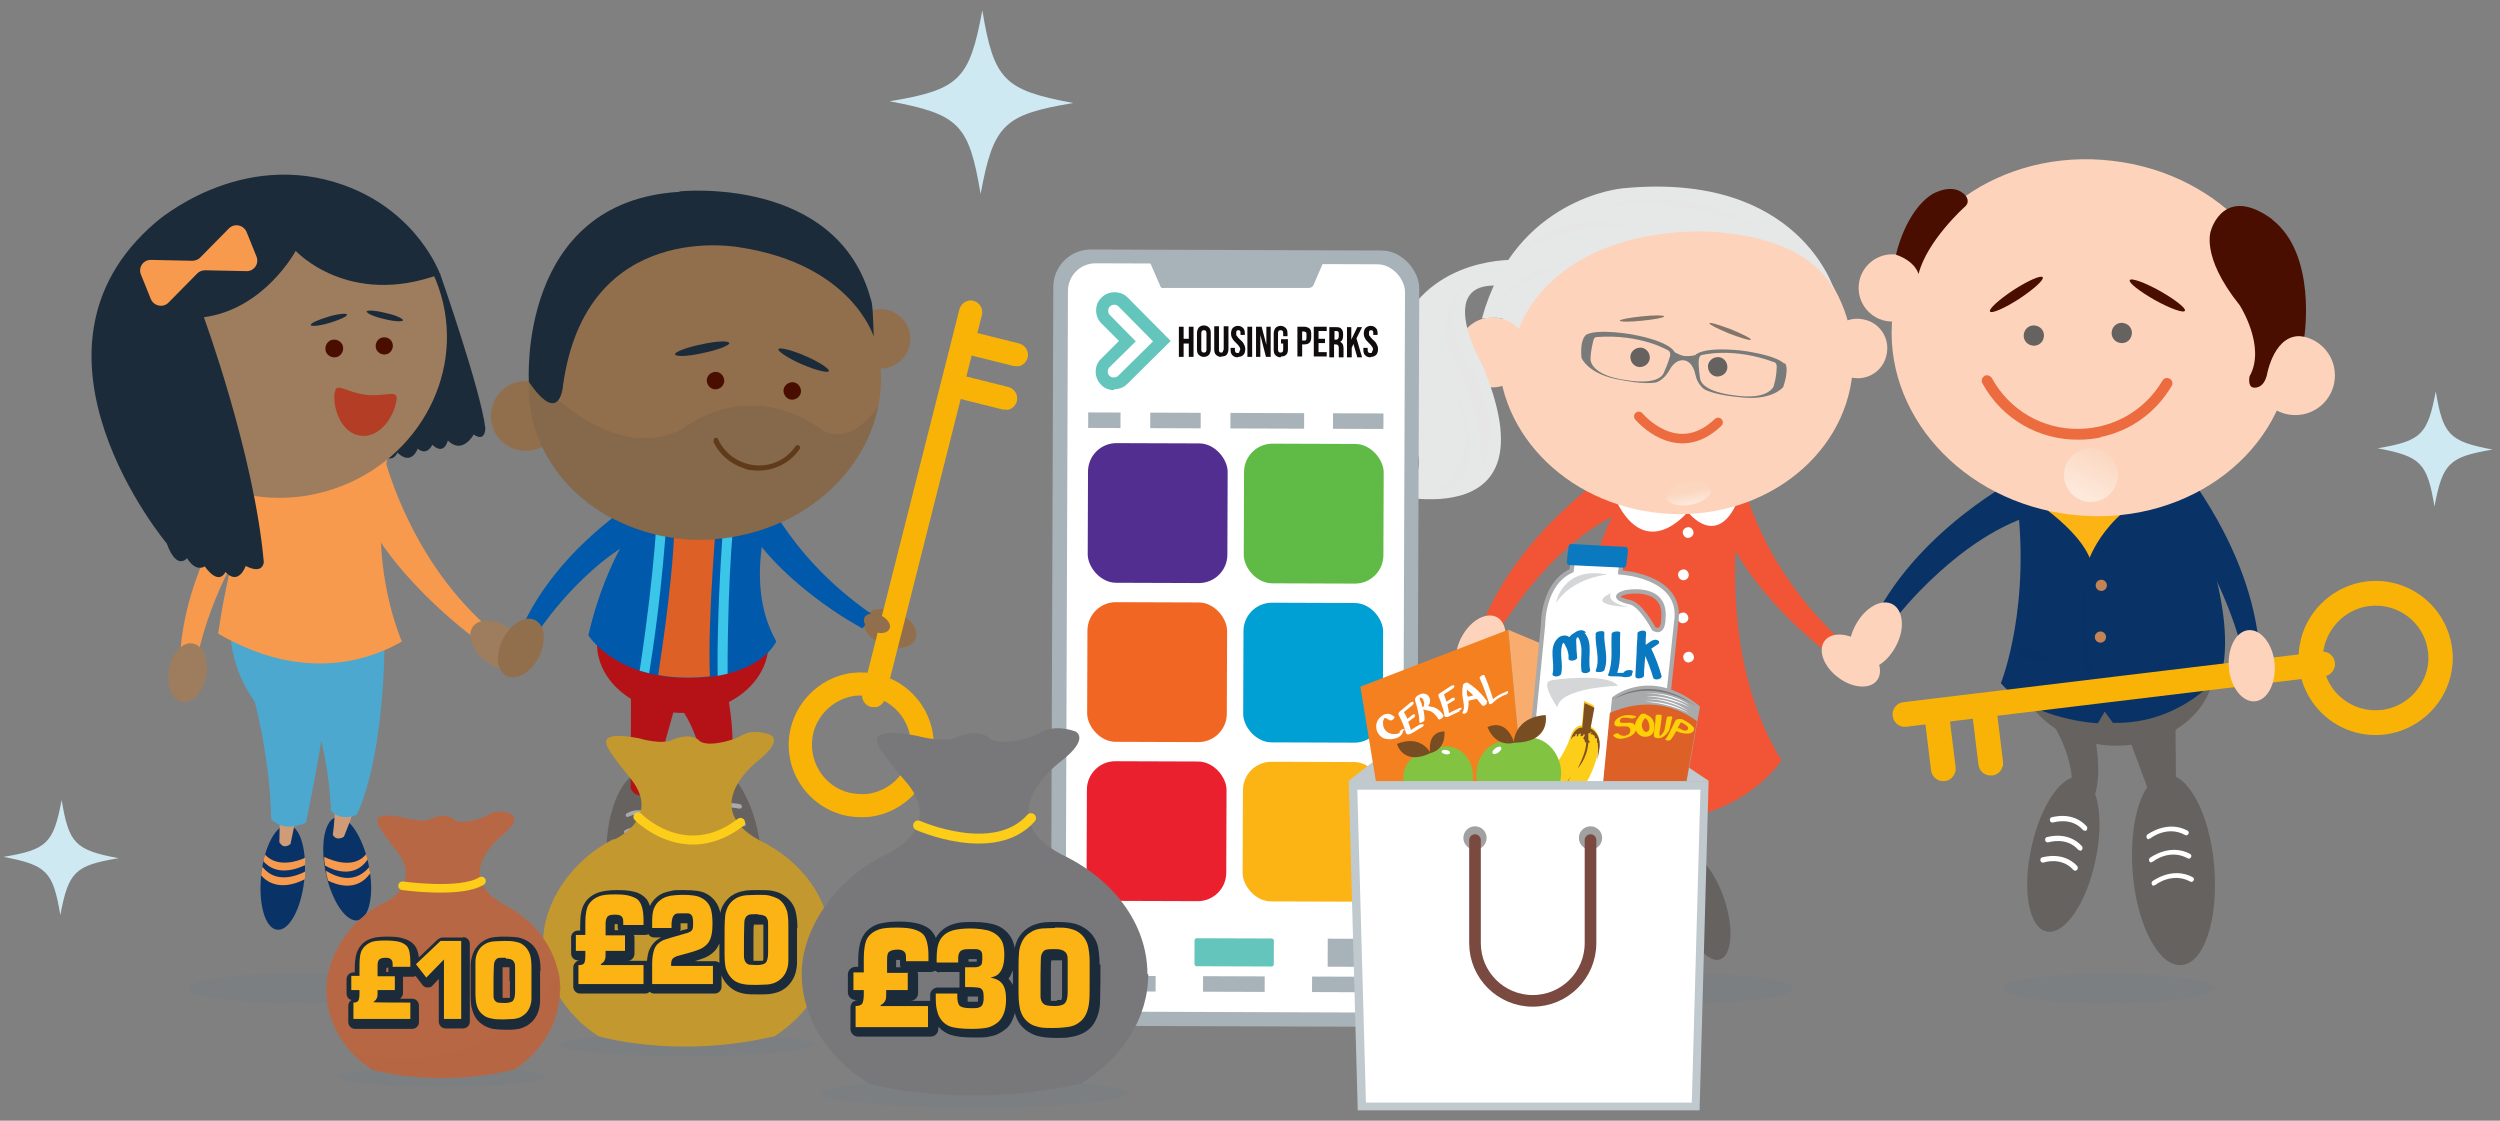 <?xml version="1.0" encoding="UTF-8"?>
<svg xmlns="http://www.w3.org/2000/svg" xmlns:xlink="http://www.w3.org/1999/xlink" version="1.1" viewBox="0 0 580 260">
  <rect x="0" y="0" width="580" height="260" fill="#808080" stroke="none"/>
  <defs>
    <style>
      .cls-1 {
        fill: #f15536;
      }

      .cls-2 {
        opacity: .2;
      }

      .cls-2, .cls-3, .cls-4, .cls-5, .cls-6, .cls-7, .cls-8, .cls-9, .cls-10, .cls-11 {
        mix-blend-mode: multiply;
      }

      .cls-2, .cls-12 {
        fill: #78787b;
      }

      .cls-13 {
        stroke: #ec6b3f;
        stroke-linejoin: round;
        stroke-width: 2.2px;
      }

      .cls-13, .cls-14, .cls-15, .cls-16, .cls-17 {
        stroke-linecap: round;
      }

      .cls-13, .cls-14, .cls-15, .cls-16, .cls-17, .cls-18, .cls-19 {
        fill: none;
      }

      .cls-20 {
        fill: #837569;
      }

      .cls-21 {
        fill: #dd6126;
      }

      .cls-22 {
        fill: #f16622;
      }

      .cls-23 {
        fill: #cf9c77;
      }

      .cls-24 {
        stroke: #a8aaac;
        stroke-width: 1px;
      }

      .cls-24, .cls-14, .cls-15, .cls-16, .cls-17, .cls-18, .cls-19 {
        stroke-miterlimit: 10;
      }

      .cls-24, .cls-25 {
        fill: #fff;
      }

      .cls-26 {
        fill: #f79a4e;
      }

      .cls-3 {
        opacity: .3;
      }

      .cls-3, .cls-27 {
        fill: #c2982f;
      }

      .cls-28 {
        fill: #fccd19;
      }

      .cls-29 {
        fill: #b33e25;
      }

      .cls-30 {
        fill: #490e00;
      }

      .cls-31 {
        fill: #ec6b3f;
      }

      .cls-32, .cls-4 {
        fill: #1c2b39;
      }

      .cls-33 {
        fill: #9d7d5d;
      }

      .cls-34 {
        fill: #a1a1a2;
      }

      .cls-35 {
        fill: #5f3b19;
      }

      .cls-36 {
        fill: #009fd4;
      }

      .cls-14 {
        stroke-width: 2px;
      }

      .cls-14, .cls-16, .cls-17 {
        stroke: #fccd19;
      }

      .cls-15 {
        stroke: #7a4940;
        stroke-width: 2.7px;
      }

      .cls-37, .cls-9 {
        fill: #e6e7e7;
      }

      .cls-38 {
        fill: #b51218;
      }

      .cls-39 {
        fill: #82c342;
      }

      .cls-40, .cls-8 {
        fill: #794d22;
      }

      .cls-41 {
        fill: #f9b306;
      }

      .cls-42 {
        isolation: isolate;
      }

      .cls-43 {
        fill: #fed107;
      }

      .cls-44 {
        fill: #d5d6d7;
      }

      .cls-4 {
        opacity: .1;
      }

      .cls-45 {
        fill: #0a79bf;
      }

      .cls-16 {
        stroke-width: 2.1px;
      }

      .cls-17 {
        stroke-width: 2.3px;
      }

      .cls-46 {
        fill: #0059aa;
      }

      .cls-47 {
        fill: #100b0c;
      }

      .cls-18 {
        stroke-width: 1.1px;
      }

      .cls-18, .cls-19 {
        stroke: #fff;
      }

      .cls-19 {
        stroke-width: 1.2px;
      }

      .cls-5 {
        fill: url(#New_Gradient_Swatch_3);
        opacity: .8;
      }

      .cls-6, .cls-48 {
        fill: #093266;
      }

      .cls-6, .cls-7, .cls-9 {
        opacity: .5;
      }

      .cls-49 {
        fill: #60ba46;
      }

      .cls-50 {
        fill: #c38355;
      }

      .cls-51 {
        fill: #512e90;
      }

      .cls-52 {
        fill: #fcb415;
      }

      .cls-53 {
        fill: #cfe9f3;
      }

      .cls-54 {
        fill: #926f4c;
      }

      .cls-55, .cls-11 {
        fill: #b86744;
      }

      .cls-56 {
        fill: #fdd4bb;
      }

      .cls-57 {
        fill: #3ac5e9;
      }

      .cls-58 {
        fill: #bfc9ce;
      }

      .cls-59 {
        fill: #4ca8cf;
      }

      .cls-7 {
        fill: url(#linear-gradient);
      }

      .cls-60 {
        fill: #797a7a;
      }

      .cls-8 {
        opacity: .3;
      }

      .cls-61 {
        fill: #a8aaac;
      }

      .cls-62 {
        fill: #f8ad6e;
      }

      .cls-63 {
        fill: #63c5bb;
      }

      .cls-64 {
        fill: #c1c9ce;
      }

      .cls-65 {
        fill: #7f4f20;
      }

      .cls-66 {
        fill: #a7b2b9;
      }

      .cls-67 {
        fill: #f58020;
      }

      .cls-10 {
        fill: #72808a;
        opacity: .2;
      }

      .cls-11 {
        opacity: .2;
      }

      .cls-68 {
        fill: #656260;
      }

      .cls-69 {
        fill: #eb202f;
      }
    </style>
    <linearGradient id="New_Gradient_Swatch_3" data-name="New Gradient Swatch 3" x1="-790.8" y1="-2572.1" x2="-780.4" y2="-2572.1" gradientTransform="translate(-2208.9 190.1) rotate(-100.3) scale(.5 -1)" gradientUnits="userSpaceOnUse">
      <stop offset="0" stop-color="#fff"/>
      <stop offset="1" stop-color="#fad8c2"/>
    </linearGradient>
    <linearGradient id="linear-gradient" x1="-2184.8" y1="-1123" x2="-2172.3" y2="-1123" gradientTransform="translate(2468.6 -1329.4) rotate(-63.2)" gradientUnits="userSpaceOnUse">
      <stop offset="0" stop-color="#fff"/>
      <stop offset="1" stop-color="#fad8c2"/>
    </linearGradient>
  </defs>
  <!-- Generator: Adobe Illustrator 28.7.3, SVG Export Plug-In . SVG Version: 1.2.0 Build 164)  -->
  <g class="cls-42">
    <g id="Layer_1">
      <ellipse class="cls-10" cx="68.4" cy="229.3" rx="24.6" ry="3.5"/>
      <ellipse class="cls-10" cx="391.5" cy="229.3" rx="24.6" ry="3.5"/>
      <ellipse class="cls-10" cx="489.1" cy="229.3" rx="24.6" ry="3.5"/>
      <g>
        <g>
          <path class="cls-1" d="M373.6,109.5s-21.2,13.8-29.8,35.5l4.1,1.2s12-20.7,28.6-27.4l-2.9-9.4Z"/>
          <path class="cls-1" d="M404.5,112.1s3.7,18.9,22.6,36.5l-2.9,3s-19.6-14.3-25.6-32.6l5.9-6.9Z"/>
          <path class="cls-68" d="M390.1,212c2.2,6.7,6.2,11.5,8.9,10.6,2.8-.9,3.3-7.1,1.1-13.8-2.2-6.7-6.2-11.5-8.9-10.6-2.8.9-3.3,7.1-1.1,13.8Z"/>
          <path class="cls-68" d="M371.4,212.1c-.8,7,.8,13,3.7,13.3,2.9.3,5.9-5.1,6.8-12.1.8-7-.8-13-3.7-13.3-2.9-.3-5.9,5.1-6.8,12.1Z"/>
          <path class="cls-56" d="M376.2,204s1-23.9-2.3-41.7l9.6.4s.1,20.9-4.8,41.9c0,0-1.8,1.5-2.5-.6Z"/>
          <path class="cls-56" d="M390.9,203.7s0-11.6-4.8-27.7l8.7-4.3s3.4,11.4-1.1,30.8c0,0-1.4,2.7-2.8,1.2Z"/>
          <path class="cls-18" d="M386.2,167.4"/>
          <path class="cls-1" d="M404.1,113.9s-7.2,36,9.2,62.5c0,0-8,12.4-25.6,13.6-18.7,1.3-26.5-13-26.5-13,0,0,5.1-51.9,17-63.1,11.9-11.3,25.9,0,25.9,0Z"/>
          <path class="cls-25" d="M391.5,118.8s-9.3,11.6-16.4-2.3c0,0,9.2,3,16.4,2.3Z"/>
          <path class="cls-25" d="M403.2,116.1s-6.8,2.6-11.6,2.7c0,0,6.7,8.8,11.6-2.7Z"/>
          <path class="cls-25" d="M390.4,123.4c0,.7.4,1.3,1.1,1.4.7,0,1.3-.4,1.4-1.1,0-.7-.4-1.3-1.1-1.4-.7,0-1.3.4-1.4,1.1Z"/>
          <path class="cls-25" d="M389.3,133.2c0,.7.4,1.3,1.1,1.4.7.1,1.3-.4,1.4-1.1,0-.7-.4-1.3-1.1-1.4-.7,0-1.3.4-1.4,1.1Z"/>
          <path class="cls-25" d="M389.2,143.2c0,.7.4,1.3,1.1,1.4.7,0,1.3-.4,1.4-1.1,0-.7-.4-1.3-1.1-1.4-.7,0-1.3.4-1.4,1.1Z"/>
          <path class="cls-25" d="M390.5,152.3c0,.7.4,1.3,1.1,1.4.7,0,1.3-.4,1.4-1.1,0-.7-.4-1.3-1.1-1.4-.7,0-1.3.4-1.4,1.1Z"/>
          <path class="cls-56" d="M339.8,156.8c2.4,1.3,6-.6,8.1-4.4,2.1-3.7,1.8-7.9-.6-9.2-2.4-1.3-6,.6-8.1,4.4-2.1,3.7-1.8,7.9.6,9.2Z"/>
          <g>
            <path class="cls-56" d="M338.3,80.1c-.9,4.4,1.9,8.7,6.3,9.6,4.4.9,8.7-1.9,9.6-6.3.9-4.4-1.9-8.7-6.3-9.6-4.4-.9-8.7,1.9-9.6,6.3Z"/>
            <path class="cls-37" d="M348,66.3s1.2-3.5,3.7-6c0,0-19.9-1.1-27.3,16.7,0,0-6,13.8,2,23.6,0,0,9.3,10.7-5.9,13.7,0,0,40.8,11.7,23.4-29.6,0,0-11.3-19.6,4-18.4Z"/>
            <path class="cls-9" d="M341.1,65.1s-8.5,6.8-.2,19.5c0,0,8.9,13.1,2.5,24.8,0,0,2.1-10.8-6.6-26.5,0,0-5.3-11,4.2-17.8Z"/>
            <path class="cls-56" d="M347.8,79.1c-1.8,20.1,15.1,38,37.8,40,22.6,2,42.4-12.7,44.2-32.8,1.8-20.1-15.1-38-37.8-40-22.6-2-42.4,12.7-44.2,32.8Z"/>
            <path class="cls-56" d="M424.2,79.5c-.8,3.7,1.6,7.4,5.4,8.1,3.7.8,7.4-1.6,8.1-5.4.8-3.7-1.6-7.4-5.4-8.1-3.7-.8-7.4,1.6-8.1,5.4Z"/>
            <path class="cls-68" d="M378.3,83.3c.2,1.2,1.4,2.1,2.6,1.8,1.2-.2,2.1-1.4,1.8-2.6-.2-1.2-1.4-2.1-2.6-1.8-1.2.2-2.1,1.4-1.8,2.6Z"/>
            <path class="cls-68" d="M396.3,85.5c.2,1.2,1.4,2.1,2.6,1.8,1.2-.2,2.1-1.4,1.8-2.6-.2-1.2-1.4-2.1-2.6-1.8-1.2.2-2.1,1.4-1.8,2.6Z"/>
            <path class="cls-5" d="M391.3,112c-2.8.5-4.9,2.1-4.7,3.5.3,1.4,2.8,2.1,5.6,1.6,2.8-.5,4.9-2.1,4.7-3.5-.3-1.4-2.8-2.1-5.6-1.6Z"/>
            <path class="cls-13" d="M380.2,96.6s8.8,10.6,18.4,1.4"/>
            <path class="cls-20" d="M386.1,73.4c0,.3-2.2.7-5.1,1-2.8.3-5.1.3-5.2,0,0-.3,2.2-.7,5.1-1,2.8-.3,5.1-.3,5.2,0Z"/>
            <path class="cls-20" d="M406.2,78.8c-.1.3-2.3-.4-5-1.4-2.6-1.1-4.7-2.1-4.6-2.4.1-.3,2.3.4,5,1.4,2.6,1.1,4.7,2.1,4.6,2.4Z"/>
            <path class="cls-60" d="M414,84.4c-2.3-2.2-10.2-3.1-10.2-3.1-9.2-.9-10.5,1.1-10.5,1.1-1.3.3-2.3.2-2.5.2-.1,0-1.1-.2-2.3-.9,0,0-.7-2.4-9.8-4.1,0,0-7.8-1.4-10.6,0,0,0-1.6.7-1.2,5.4,0,0,1.5,4,9.4,5.2,0,0,5.2,1.1,8,.5,0,0,1.7-.5,3-2.8,0,0,1.2-2.6,3.4-2.3,2.1.3,2.6,3.2,2.6,3.2.5,2.5,2.1,3.5,2.1,3.5,2.5,1.4,7.8,1.8,7.8,1.8,7.9,1.1,10.5-2.3,10.5-2.3,0,0,1.5-4.1.4-5.6ZM387.4,82.7c-.3,1.4-1.4,3.8-1.4,3.8-1.4,3.1-8.6,1.7-8.6,1.7-8.5-1.1-8.4-4.8-8.4-4.8,0-2.2.7-4.5.7-4.5.1-.6.6-.7.6-.7,10.5-.8,16.9,3.2,16.9,3.2.5.5.2,1.5.2,1.5ZM411.6,89.4s-1,3.6-9.4,2.3c0,0-7.4-.7-7.8-4,0,0-.4-2.6-.3-4,0,0,0-1,.6-1.3,0,0,7.3-2,17.1,1.7,0,0,.4.3.4.9,0,0,0,2.4-.7,4.5Z"/>
            <path class="cls-37" d="M348.7,74s2.1.6,3.7,2.3c0,0,6.3-21.3,39.9-22.6,0,0,25.9-1.3,33.4,14,0,0-7.9-28.1-49.3-24,0,0-24.9,2.1-32.6,30.2,0,0,3.6-.5,4.9.1Z"/>
            <path class="cls-9" d="M336.5,88.2s14.1,25.8-6.3,26.4c0,0,16.4-2.6,6.3-26.4Z"/>
            <path class="cls-9" d="M329.4,72s-9.6,15.1-1.4,23.9c0,0-4.7-8.7,1.4-23.9Z"/>
            <path class="cls-9" d="M407.5,52.6s-16.9-11.5-38.5-4c0,0,15.6-4.4,38.5,4Z"/>
            <path class="cls-9" d="M378.2,52.6s-16.3-5.7-27.1,7.8c0,0,9.3-8.9,27.1-7.8Z"/>
            <path class="cls-9" d="M347.5,70.2s3.9-8.1,16.4-8.9c0,0-7.9,1.7-16.4,8.9Z"/>
          </g>
          <path class="cls-56" d="M435.5,157.8c-1.6,2.2-5.7,1.9-9-.6-3.4-2.5-4.8-6.3-3.2-8.5,1.6-2.2,5.7-1.9,9,.6,3.4,2.5,4.8,6.3,3.2,8.5Z"/>
        </g>
        <ellipse class="cls-52" cx="485.4" cy="121.2" rx="16" ry="11.5"/>
        <path class="cls-68" d="M513.7,154.7c0,10.1-10.1,18.3-22.7,18.3-12.5,0-22.7-8.2-22.7-18.3,0-10.1,10.1-18.3,22.7-18.3s22.7,8.2,22.7,18.3Z"/>
        <path class="cls-19" d="M490.2,157.3"/>
        <path class="cls-48" d="M503.8,105.2s17.5,19.5,20.2,43.5h-4.4c0,.1-6.3-23.8-21.2-34.9l5.4-8.6Z"/>
        <path class="cls-48" d="M471.3,109.2s-23.6,11.2-35.4,32.3l4,1.8s15.1-19.6,33.1-24.2l-1.7-10Z"/>
        <path class="cls-56" d="M431.2,154.8c2.6,1.4,6.4-.7,8.6-4.8,2.2-4,1.8-8.4-.7-9.8-2.6-1.4-6.4.7-8.6,4.8-2.2,4-1.8,8.4.7,9.8Z"/>
        <path class="cls-68" d="M513.7,201c1,12.2-2.3,22.5-7.6,22.9-5.2.4-10.3-9.1-11.3-21.3-1-12.2,2.3-22.5,7.6-22.9,5.2-.4,10.3,9.1,11.3,21.3Z"/>
        <path class="cls-68" d="M486.1,199.8c-2.1,9.9-7.2,17.2-11.3,16.3-4.1-.9-5.7-9.6-3.5-19.5,2.1-9.9,7.2-17.2,11.3-16.3,4.1.9,5.7,9.6,3.5,19.5Z"/>
        <path class="cls-25" d="M481.5,202c-.2,0-.3,0-.5-.2-2.7-3-6.6-1.8-6.8-1.7-.3.1-.7,0-.8-.4-.1-.3,0-.7.4-.8.2,0,4.8-1.5,8.1,2,.2.2.2.6,0,.9-.1.1-.3.2-.4.2Z"/>
        <path class="cls-25" d="M482.6,197.3c-.2,0-.3,0-.5-.2-2.7-3-6.7-1.7-6.8-1.7-.3.1-.7,0-.8-.4-.1-.3,0-.7.4-.8.2,0,4.8-1.5,8.1,2.1.2.2.2.6,0,.9-.1.1-.3.2-.4.2Z"/>
        <path class="cls-25" d="M483.7,192.7c-.2,0-.3,0-.5-.2-2.7-3-6.7-1.7-6.8-1.7-.3.1-.7,0-.8-.4-.1-.3,0-.7.4-.8.2,0,4.8-1.5,8.1,2.1.2.2.2.6,0,.9-.1.1-.3.2-.4.2Z"/>
        <path class="cls-25" d="M499.8,205.5c-.2,0-.4,0-.5-.2-.2-.3-.2-.6.1-.9.2-.1,4.6-3.4,9.3-.9.3.2.4.5.2.8-.2.3-.5.4-.8.2-4.1-2.2-8,.7-8,.8-.1,0-.2.1-.4.1Z"/>
        <path class="cls-25" d="M499.2,200.1c-.2,0-.4,0-.5-.2-.2-.3-.2-.6.1-.9.2-.1,4.6-3.4,9.3-.9.3.2.4.5.2.8-.2.3-.5.4-.8.2-4.1-2.2-7.8.6-8,.8-.1,0-.2.1-.4.1Z"/>
        <path class="cls-25" d="M498.6,194.7c-.2,0-.4,0-.5-.2-.2-.3-.2-.6.1-.9.2-.1,4.6-3.4,9.3-.9.3.2.4.5.2.8-.2.3-.5.4-.8.2-4-2.2-7.8.6-8,.8-.1,0-.2.1-.4.1Z"/>
        <path class="cls-68" d="M470.5,160.4s11.6,11.4,10.1,24.1l5,.8s3-4.7-.5-18.6l-14.6-6.3Z"/>
        <path class="cls-68" d="M504.7,161.8c0,11.8.2,24,.2,24l-5.3.6c-1.6-4-6.8-18.3-6.8-18.3l11.9-6.2Z"/>
        <path class="cls-48" d="M506.8,113.1s12.5,26.4,8.7,42.9c0,0-9,12.1-25.3,11.7l-1.9-2.6-1.6,2.7s-15.1-.7-22.5-9.3c0,0,7.4-18.2,3.4-45.1,0,0,13.7,7.7,17.2,16,0,0,5.5-14.8,21.9-16.4Z"/>
        <path class="cls-56" d="M531.5,83.7c-2.6,22.7-25.4,38.7-50.9,35.7-25.5-2.9-44.1-23.7-41.5-46.4,2.6-22.7,25.4-38.7,50.9-35.7,25.5,2.9,44.1,23.7,41.5,46.4Z"/>
        <path class="cls-56" d="M446.8,66.8c0,4.3-3.5,7.8-7.8,7.8-4.3,0-7.8-3.5-7.8-7.8,0-4.3,3.5-7.8,7.8-7.8s7.8,3.5,7.8,7.8Z"/>
        <path class="cls-56" d="M541.7,87.1c0,5.1-4.1,9.2-9.2,9.2s-9.2-4.1-9.2-9.2c0-5.1,4.1-9.2,9.2-9.2s9.2,4.1,9.2,9.2Z"/>
        <path class="cls-30" d="M473.9,64.3c.4.6-2.1,2.8-5.4,5-3.4,2.2-6.4,3.5-6.8,3-.4-.6,2.1-2.8,5.4-5,3.4-2.2,6.4-3.5,6.8-3Z"/>
        <path class="cls-30" d="M506.9,72.1c-.3.6-3.4-.5-7-2.5-3.5-2-6.1-4-5.8-4.6.3-.6,3.4.5,7,2.5,3.5,2,6.1,4,5.8,4.6Z"/>
        <path class="cls-31" d="M487.3,101.5c-1.5.3-3.1.5-4.8.5-9.4.2-18.1-4.8-22.6-13.1-.3-.6-.1-1.3.5-1.7.6-.3,1.3-.1,1.7.5,4.1,7.5,11.9,12,20.4,11.8,8-.2,15.1-4.3,19.2-11.2.3-.6,1.1-.8,1.7-.4.6.3.8,1.1.4,1.7-3.7,6.2-9.6,10.4-16.5,11.8Z"/>
        <path class="cls-68" d="M494.5,77.9c-.3,1.2-1.6,2-2.9,1.6-1.2-.3-2-1.6-1.6-2.9.3-1.2,1.6-2,2.9-1.6,1.2.3,2,1.6,1.6,2.9Z"/>
        <path class="cls-68" d="M474.1,78.5c-.3,1.2-1.6,2-2.9,1.6-1.2-.3-2-1.6-1.6-2.9.3-1.2,1.6-2,2.9-1.6,1.2.3,2,1.6,1.6,2.9Z"/>
        <path class="cls-7" d="M487.9,104.6c3.1,1.6,4.3,5.3,2.8,8.4-1.6,3.1-5.3,4.3-8.4,2.8-3.1-1.6-4.3-5.3-2.8-8.4,1.6-3.1,5.3-4.3,8.4-2.8Z"/>
        <path class="cls-30" d="M527.1,50.9c10.5,8.1,7.5,27.2,7.5,27.2-7-1.3-8.7,9-8.7,9-.9,3.4-3.2,2.8-3.2,2.8-1.3-.3-.8-2.6-.8-2.6,3.9-6.9-2.3-16.5-2.3-16.5-9.3-11.6-6.6-17.5-6.6-17.5,0,0,3-10.6,14.2-2.4Z"/>
        <path class="cls-30" d="M439.9,59s2.1-9.9,8.3-13.9c0,0,5-3.1,7.9.4,0,0,1.1,1.4-.3,2.5,0,0-8.8,7.9-10.7,15.6,0,0-.6-2.9-5.2-4.5Z"/>
        <path class="cls-6" d="M484.6,131.2s-2.4,20.9,3.1,32.6c0,0-8.3-9.5-3.1-32.6Z"/>
        <path class="cls-6" d="M508.4,151.2l-10.8,3.5s6.3,2.7,10.8-3.5Z"/>
        <path class="cls-6" d="M477,153.1l-8.7-3.7s-1,5.2,8.7,3.7Z"/>
        <circle class="cls-50" cx="487.5" cy="135.8" r="1.3"/>
        <circle class="cls-50" cx="487.3" cy="147.8" r="1.3"/>
        <circle class="cls-50" cx="489.4" cy="158.8" r="1.3"/>
        <g>
          <path class="cls-41" d="M568.5,157c-1.8,7.1-7.9,12.5-15.2,13.4-9.8,1.2-18.7-5.8-19.9-15.6-.3-2.2-.1-4.4.4-6.5,1.8-7.1,7.9-12.5,15.2-13.4,9.8-1.2,18.7,5.8,19.9,15.6.3,2.2.1,4.4-.4,6.5ZM539.3,149.7c-.4,1.4-.5,2.9-.3,4.4.8,6.7,6.9,11.4,13.6,10.6,5-.6,9.1-4.3,10.4-9.1.4-1.4.5-2.9.3-4.4-.8-6.7-6.9-11.4-13.6-10.6-5,.6-9.1,4.3-10.4,9.1Z"/>
          <path class="cls-41" d="M541.6,154.8c-.3,1.1-1.2,2-2.4,2.1l-96.9,11.7c-1.6.2-3-.9-3.2-2.5-.2-1.6.9-3,2.5-3.2l96.9-11.7c1.6-.2,3,.9,3.2,2.5,0,.4,0,.7,0,1Z"/>
          <path class="cls-41" d="M453.6,179.1c-.3,1.1-1.2,2-2.4,2.1-1.6.2-3-.9-3.2-2.5l-1.6-13.1c-.2-1.6.9-3,2.5-3.2,1.6-.2,3,.9,3.2,2.5l1.6,13.1c0,.4,0,.7,0,1Z"/>
          <path class="cls-41" d="M464.6,177.8c-.3,1.1-1.2,2-2.4,2.1-1.6.2-3-.9-3.2-2.5l-1.6-13.1c-.2-1.6.9-3,2.5-3.2,1.6-.2,3,.9,3.2,2.5l1.6,13.1c0,.4,0,.7,0,1Z"/>
        </g>
        <path class="cls-56" d="M523.2,162.7c-2.9.3-5.7-3.2-6.1-7.7-.4-4.6,1.6-8.5,4.5-8.8,2.9-.3,5.7,3.2,6.1,7.7.4,4.6-1.6,8.5-4.5,8.8Z"/>
      </g>
      <g>
        <rect class="cls-66" x="244.2" y="57.8" width="84.9" height="180.1" rx="8.7" ry="8.7" transform="translate(.4 -.8) rotate(.2)"/>
        <rect class="cls-25" x="247.6" y="61" width="78.2" height="173.6" rx="6.4" ry="6.4" transform="translate(.4 -.8) rotate(.2)"/>
        <g>
          <rect class="cls-66" x="254" y="226.2" width="14.3" height="3.6" transform="translate(.6 -.7) rotate(.2)"/>
          <rect class="cls-66" x="257.6" y="217.5" width="7.2" height="6.5" transform="translate(.6 -.7) rotate(.2)"/>
        </g>
        <g>
          <rect class="cls-66" x="304.6" y="226.4" width="14.3" height="3.6" transform="translate(.6 -.9) rotate(.2)"/>
          <rect class="cls-66" x="308.2" y="217.6" width="7.2" height="6.5" transform="translate(.6 -.9) rotate(.2)"/>
        </g>
        <g>
          <rect class="cls-66" x="279.3" y="226.3" width="14.3" height="3.6" transform="translate(.6 -.8) rotate(.2)"/>
          <rect class="cls-63" x="277.3" y="217.5" width="18.4" height="6.5" rx=".5" ry=".5" transform="translate(.6 -.8) rotate(.2)"/>
        </g>
        <rect class="cls-51" x="252.5" y="102.6" width="32.4" height="32.4" rx="6.6" ry="6.6" transform="translate(.3 -.7) rotate(.2)"/>
        <rect class="cls-49" x="288.7" y="102.7" width="32.4" height="32.4" rx="6.6" ry="6.6" transform="translate(.3 -.8) rotate(.2)"/>
        <rect class="cls-22" x="252.4" y="139.5" width="32.4" height="32.4" rx="6.6" ry="6.6" transform="translate(.4 -.7) rotate(.2)"/>
        <rect class="cls-36" x="288.6" y="139.6" width="32.4" height="32.4" rx="6.6" ry="6.6" transform="translate(.4 -.8) rotate(.2)"/>
        <rect class="cls-69" x="252.3" y="176.4" width="32.4" height="32.4" rx="6.6" ry="6.6" transform="translate(.5 -.7) rotate(.2)"/>
        <rect class="cls-52" x="288.5" y="176.5" width="32.4" height="32.4" rx="6.6" ry="6.6" transform="translate(.5 -.8) rotate(.2)"/>
        <rect class="cls-66" x="252.5" y="95.5" width="7.5" height="3.6" transform="translate(.3 -.7) rotate(.2)"/>
        <rect class="cls-66" x="266.9" y="95.6" width="11.7" height="3.6" transform="translate(.3 -.8) rotate(.2)"/>
        <rect class="cls-66" x="309.3" y="95.7" width="11.7" height="3.6" transform="translate(.3 -.9) rotate(.2)"/>
        <rect class="cls-66" x="285.5" y="95.6" width="17.1" height="3.6" transform="translate(.3 -.8) rotate(.2)"/>
        <path class="cls-66" d="M303.7,66.8h-33.5c-.5.1-.9,0-1-.4l-2.6-6c-.2-.5.3-1.1,1-1.1h38.7c.7-.1,1.3.4,1,.9l-2.6,6c-.1.3-.6.6-1,.6Z"/>
        <path class="cls-47" d="M273.5,75.8h1.1s0,2.8,0,2.8h1.2s0-2.8,0-2.8h1.1s0,7,0,7h-1.1s0-3.1,0-3.1h-1.2s0,3.1,0,3.1h-1.1s0-7,0-7ZM279.3,82.8c-.5,0-.9-.2-1.2-.5-.3-.3-.4-.7-.4-1.3v-3.7c0-.6.2-1,.4-1.3.3-.3.7-.5,1.2-.5s.9.2,1.2.5c.3.3.4.7.4,1.3v3.7c0,.6-.2,1-.4,1.3-.3.3-.7.5-1.2.5ZM279.3,81.8c.4,0,.6-.2.6-.7v-3.8c0-.5-.2-.7-.6-.7s-.6.2-.6.7v3.8c0,.5.2.7.6.7ZM283.3,82.8c-.5,0-.9-.2-1.2-.5-.3-.3-.4-.7-.4-1.3v-5.3s1.1,0,1.1,0v5.4c0,.2,0,.4.1.5,0,.1.2.2.4.2s.3,0,.4-.2c0-.1.1-.3.2-.5v-5.4s1.1,0,1.1,0v5.3c0,.6-.2,1-.4,1.3-.3.3-.7.4-1.2.4ZM287.1,82.9c-.5,0-.9-.2-1.2-.5-.3-.3-.4-.7-.4-1.3v-.4s1,0,1,0v.5c0,.5.2.7.6.7s.3,0,.4-.2c0-.1.1-.3.2-.5s0-.5-.2-.8c-.1-.2-.4-.5-.7-.8-.4-.4-.8-.8-.9-1.1-.2-.3-.3-.7-.3-1.1s.1-1,.4-1.3c.3-.3.7-.5,1.2-.5s.9.2,1.2.5c.3.3.4.7.4,1.3v.3s-1,0-1,0v-.4c0-.2,0-.4-.1-.5,0-.1-.2-.2-.4-.2-.4,0-.5.2-.5.7s0,.5.2.7c.1.2.4.5.7.8.5.4.8.8.9,1.1.2.3.3.7.3,1.1s-.1,1-.4,1.3c-.3.3-.7.5-1.2.5ZM289.4,75.8h1.1s0,7,0,7h-1.1s0-7,0-7ZM291.3,75.8h1.4s1.1,4.2,1.1,4.2h0s0-4.2,0-4.2h1s0,7,0,7h-1.1s-1.3-5.1-1.3-5.1h0s0,5.1,0,5.1h-1s0-7,0-7ZM297.1,82.9c-.5,0-.9-.2-1.2-.5-.3-.3-.4-.7-.4-1.3v-3.7c0-.6.2-1,.4-1.3.3-.3.7-.5,1.2-.5s.9.2,1.2.5c.3.3.4.7.4,1.3v.6s-1,0-1,0v-.7c0-.5-.2-.7-.6-.7s-.6.2-.6.7v3.8c0,.5.2.7.6.7s.6-.2.6-.7v-1.4s-.5,0-.5,0v-1s1.6,0,1.6,0v2.3c0,.6-.1,1-.4,1.3-.3.3-.7.4-1.2.4ZM301,75.8h1.6c.5,0,.9.2,1.2.4.3.3.4.7.4,1.3v.7c0,.6-.1,1-.4,1.3-.3.3-.7.4-1.2.4h-.5s0,2.8,0,2.8h-1.1s0-7,0-7ZM302.6,79c.2,0,.3,0,.4-.1,0,0,.1-.3.1-.5v-.8c0-.2,0-.4-.1-.5,0,0-.2-.1-.4-.2h-.5s0,2.1,0,2.1h.5ZM304.8,75.8h3s0,1,0,1h-1.9s0,1.8,0,1.8h1.5s0,1,0,1h-1.5s0,2.1,0,2.1h1.9s0,1,0,1h-3s0-7,0-7ZM308.4,75.9h1.6c.6,0,1,.1,1.2.4.3.3.4.7.4,1.2v.4c0,.7-.2,1.2-.7,1.4h0c.3.1.4.3.6.5.1.2.2.6.2,1v1.2c0,.2,0,.4,0,.5,0,.1,0,.2,0,.4h-1.1c0-.1,0-.2,0-.3s0-.3,0-.5v-1.3c0-.3,0-.5-.2-.7,0-.1-.3-.2-.5-.2h-.4s0,3,0,3h-1.1s0-7,0-7ZM309.9,78.8c.2,0,.4,0,.5-.2.1-.1.2-.3.2-.6v-.5c0-.3,0-.4-.1-.5,0-.1-.2-.2-.4-.2h-.5s0,2,0,2h.4ZM312.4,75.9h1.1s0,2.9,0,2.9l1.4-2.9h1.1s-1.3,2.6-1.3,2.6l1.3,4.4h-1.1s-.9-3.1-.9-3.1l-.4.9v2.2s-1.1,0-1.1,0v-7ZM317.9,82.9c-.5,0-.9-.2-1.2-.5-.3-.3-.4-.7-.4-1.3v-.4s1,0,1,0v.5c0,.5.2.7.6.7s.3,0,.4-.2c0-.1.1-.3.2-.5s0-.5-.2-.8c-.1-.2-.4-.5-.7-.8-.4-.4-.8-.8-.9-1.1-.2-.3-.3-.7-.3-1.1s.1-1,.4-1.3c.3-.3.7-.5,1.2-.5.5,0,.9.2,1.2.5.3.3.4.7.4,1.3v.3s-1,0-1,0v-.4c0-.2,0-.4-.1-.5,0-.1-.2-.2-.4-.2-.4,0-.5.2-.5.7s0,.5.2.7c.1.2.4.5.7.8.5.4.8.8.9,1.1.2.3.3.7.3,1.1s-.1,1-.4,1.3c-.3.3-.7.5-1.2.5Z"/>
        <path class="cls-63" d="M258.4,90.5c-1.1,0-2.2-.4-3-1.3-.8-.8-1.2-1.9-1.2-3s.4-2.2,1.3-3l4.1-4.1-4.1-4.1c-.8-.8-1.2-1.9-1.2-3s.4-2.2,1.3-3c1.6-1.6,4.4-1.6,6,0l10,10.1-10.1,10c-.8.8-1.9,1.2-3,1.2ZM258.5,70.7c-.4,0-.7.1-1,.4-.3.3-.4.6-.4,1s.1.7.4,1l6,6.1-6.1,6c-.3.3-.4.6-.4,1s.1.7.4,1c.5.5,1.5.5,2,0l8.1-8-8-8.1c-.3-.3-.6-.4-1-.4Z"/>
      </g>
      <g>
        <polygon class="cls-64" points="312.8 181.2 319.5 176 388.7 176 396.5 181.2 312.8 181.2"/>
        <polygon class="cls-67" points="321.6 195.8 315.6 159.3 349.9 146.1 354.8 198.1 321.6 195.8"/>
        <polygon class="cls-62" points="349.9 146.1 361.1 150.8 363.6 198.7 354.8 198.1 349.9 146.1"/>
        <path class="cls-25" d="M325.5,169.5c0,.7-.5,1.2-1,1.5-.5.3-1.1.4-1.7.5-.9,0-1.8,0-2.5-.7-.7-.6-1.1-1.5-1-2.5,0-1,.7-1.8,1.4-2.3.4-.3.9-.4,1.5-.4.4,0,.8.4,1.2.6.3.1,0,.6-.2.7-.2.2-.5.3-.8.2-.3-.1-.6-.4-.9-.5-.2,0-.2,0-.3,0,0,0,0,0-.1,0,0,0,0,0,0,0,0,0,0,0,0,0,0,0,0,0,0,0,0,0,0,0,0,.1,0,0,0,0,0,.1,0,.1-.1.2-.2.4,0,.3-.1.6,0,.9,0,.7.4,1.3.9,1.7.5.4,1.1.5,1.7.5.3,0,.7,0,1-.2,0,0,.1,0,.2,0,0,0,0-.2,0-.2,0-.5,1.1-1.1,1.2-.5ZM329.5,168c-.5.3-1.1.7-1.6,1-.1,0-.3.2-.4.3,0,0-.1,0-.2.1,0,0,0,0,0,0,0-.1,0-.3-.1-.4-.1-.5-.3-1-.5-1.5,0,0,0,0,0,0,.4-.3.8-.7,1.3-1,.1,0,.2-.2.3-.4,0,0,0-.2,0-.3-.3-.2-.6,0-.8.2-.3.3-.7.5-1,.8-.2-.6-.5-1.1-.8-1.6,0,0,0,0,0,0,.7-.5,1.3-1.1,2-1.6.1-.1.4-.5.2-.7-.2-.2-.6,0-.8.2-.8.7-1.6,1.3-2.4,2-.1.1-.4.5-.2.7,0,0,0,0,0,0,0,0,0,0,0,.1.4.7.7,1.4,1,2.1.1.4.3.7.4,1.1,0,.2.1.4.2.6,0,.1,0,.3.2.5.2.3.6.2.8.1.4-.1.7-.4,1-.5.6-.4,1.2-.8,1.8-1.1.1,0,.5-.4.4-.6-.1-.2-.6,0-.7,0ZM338.7,165c-.6.3-1.3.6-1.9.9-.4.2-1.4.8-1.7.2,0-.1,0-.3-.1-.5,0-.2,0-.4-.1-.6,0-.4-.2-.8-.3-1.1-.2-.7-.5-1.5-.8-2.2,0,0,0,0,0-.1,0,0-.1,0-.1-.1-.1-.3.2-.6.4-.7.9-.6,1.7-1.1,2.6-1.7.2,0,.6-.3.7,0,.1.3-.2.6-.4.7-.7.4-1.3.9-2,1.3.2.6.4,1.1.6,1.7.4-.3.8-.5,1.2-.8.2-.1.6-.3.7,0,0,0,0,.3,0,.3,0,.1-.2.3-.4.3-.4.3-.9.6-1.3.8.1.5.2,1,.3,1.5,0,.1,0,.4.1.5,0,0,0,0,0,0,0,0,0,0,0,0,0,0,.2,0,.2-.1.1,0,.3-.1.4-.2.6-.3,1.2-.5,1.7-.8.1,0,.6-.2.6,0,0,.3-.4.5-.6.6ZM336.3,165.5h0s0,0,0,0ZM334.8,166.1c.2.4-1,1.1-1.1.7-.4-.7-1-1.3-1.6-1.7-.6-.3-1.3-.3-1.9-.5.2.8.3,1.6.3,2.4,0,.4-1.1.9-1.2.6,0-1.3-.3-2.5-.6-3.7-.1-.5-.4-1.1-.4-1.6,0-.6.6-1,1.1-1.2.8-.4,1.9-.2,2.3.9.2.7,0,1.4-.4,1.8.3.1.6.1.9.2.4,0,.8.2,1.1.4.7.4,1.3,1,1.7,1.8ZM330.2,162.3c-.2-.3-.5-.5-.8-.5,0,0,0,0,0,0,0,0,0,.1,0,.2,0,.4.2.8.4,1.2,0,.3.2.6.2.9.1-.1.3-.2.3-.2-.2,0,0,0,0,0,0-.1.1-.3.1-.5,0-.3,0-.6-.2-.9ZM344.9,162.9c.3.4-.8,1.2-1.1.7-.4-.5-.8-1-1.2-1.5,0,0-.2.1-.3.1-.5.1-1.1.2-1.6.4,0,.9,0,1.7-.3,2.5-.1.3-.5.5-.8.5-.3,0-.4-.2-.2-.5.4-.8.2-1.9,0-2.9-.2-1.1-.2-2.1,0-3.2,0-.4.8-.8,1.1-.6,1.8,1.1,3.3,2.6,4.6,4.4ZM341.8,161.3c-.5-.5-1-.9-1.5-1.3,0,.5,0,1.1.2,1.6,0,0,.1,0,.2,0,.4,0,.8-.2,1.1-.3ZM349.4,160.5c-1.1.4-2.1.9-3,1.7-.6-1.9-1.2-3.7-2-5.5-.2-.4-1.3.3-1.1.7.9,1.9,1.6,3.9,2.2,5.9,0,.2.3,0,.4,0,.2,0,.4-.2.6-.4.8-.8,1.7-1.3,2.7-1.7.3,0,.6-.3.7-.6,0-.3-.2-.3-.4-.2Z"/>
        <path class="cls-24" d="M375.9,132.8l.5-4.1-11.2-.7-.6,4.4c-6.7,3-6.6,12.4-6.6,12.4l-5.1,51.8,30.1,2.9,6-56.3c.6-9.7-13.1-10.4-13.1-10.4ZM383.7,145.9s-3-5.7-5.6-6.2c0,0-5.4-1.1-.9-2.3,0,0,9.5-1.9,8.7,6.1,0,0,.1,3.7-2.2,2.4Z"/>
        <path class="cls-45" d="M364,131.1l12.7.6c.3,0,.6-.3.6-.7l.4-3.2c0-.5-.2-.9-.5-.9l-12.7-.7c-.3,0-.6.3-.6.7l-.4,3.3c0,.5.2.9.5.9Z"/>
        <path class="cls-45" d="M368,146.8c-.6-.8-1.6-.7-2.4-.2-.5.3-1.2.7-1.5,1.2-.2-.1-.4-.2-.6-.3-.8-.2-1.7.1-2.2.7-2.1,2.2-.5,5.5-1.1,8.1-.2.9,1.8.8,2,0,.5-2.2-.4-4.4.2-6.6,0-.2.2-.4.3-.6,0,0,0,0,0-.1,0,0,0,.1.1.2.2.2.3.4.4.7.4.6.6,1.4.7,2.1,0,.3,0,.6,0,.8,0,.8,2.1.5,2-.3-.1-1.1-.2-2.1-.2-3.2,0-.4-.1-.9.1-1.3,0,0,.2-.1.3-.2,0,.1.1.2.2.3.1.3.2.5.3.8.2.7.3,1.3.3,2,0,1.6-.2,3.2,0,4.8.2.8,2.2.5,2-.3-.6-2.8.8-6.2-1.3-8.6ZM367.1,147.4s0,0,0,0h0Z"/>
        <path class="cls-45" d="M370.2,147c-.2,2.9,1.1,5.8,0,8.6-.2.5,1.8.4,2-.1,1.1-2.9-.2-5.9,0-8.8,0-.5-2-.3-2,.3Z"/>
        <path class="cls-45" d="M376.6,156.1c-.5,0-1,0-1.4,0,1-3,.5-6.2.7-9.3,0-.5-2-.4-2,.3-.2,3.1.4,6.4-.8,9.4-.2.4.6.4.8.4,1,0,2,0,3,.2.4,0,1.5,0,1.7-.5,0-.2.1-.4.2-.7.2-.7-1.8-.5-2,0Z"/>
        <path class="cls-45" d="M385.5,156.9c-.6-2.2-1.4-4.3-2.4-6.4.5-.4,1.1-.7,1.6-1.1.1,0,.3-.3.2-.5,0-.2-.2-.3-.4-.4-.5-.2-1,0-1.4.2-.4.3-.9.6-1.3.9,0-.9,0-1.8.1-2.7,0-.5-.4-.6-.8-.6-.3,0-1.2.2-1.2.6,0,1.4-.2,2.8-.2,4.2,0,0,0,.1,0,.2,0,0,0,0,0,0-.1,1.8-.2,3.7-.3,5.5,0,.5.4.6.8.6.3,0,1.2-.2,1.2-.6,0-1.5.2-3.1.3-4.6.7,1.6,1.3,3.2,1.8,4.9.1.5.7.6,1.1.5.4,0,1-.4.9-.9Z"/>
        <path class="cls-44" d="M361,139.9s1.4-8.7,12-6.6c0,0-8.1.6-12,6.6Z"/>
        <path class="cls-44" d="M359.9,157.8s12.8-1.9,15.5,1.3c0,0-13.5.4-14.1,5,0,0-4.2-6.1-1.4-6.2Z"/>
        <path class="cls-44" d="M373.7,137.6s-1.4,2.2,4.1,3.2c0,0-10.2-.2-4.1-3.2Z"/>
        <path class="cls-61" d="M370.8,194.3l3.2-32.5s8.8-7.4,20.4,2.1l-6,33.9-17.6-3.5Z"/>
        <path class="cls-21" d="M371,192l17.7,3.7,5-28.4c-8.2-6-16.4-3.6-20.2-1.9l-2.6,26.6Z"/>
        <path class="cls-12" d="M374.5,162.2s8.2-6.4,19.4,1.9c0,0-9.5-7.2-19.4-1.9Z"/>
        <path class="cls-25" d="M382,160.9s5.1-.7,10,2.7c0,0-5.1-2.9-10-2.7Z"/>
        <path class="cls-25" d="M381.9,161.5s5.1-.5,10.3,2.7c0,0-4.6-2.4-10.3-2.7Z"/>
        <path class="cls-25" d="M381.7,162.2s5.1-.7,10,2.7c0,0-5.1-2.9-10-2.7Z"/>
        <path class="cls-25" d="M381.6,162.8s5.1-.5,10.3,2.7c0,0-4.6-2.4-10.3-2.7Z"/>
        <g>
          <path class="cls-43" d="M381.8,165.6s0,0,0,0c0,0,0,0-.2,0-.3-.1-.8,0-1,.2-.6.7-1.2,1.6-1.3,2.5-.1-.2-.3-.4-.5-.5-.5-.2-1.1-.1-1.6-.1-.3,0-.6,0-.9,0-.2,0-.4-.1-.5-.3,0-.2,0-.4.2-.6.1-.2.3-.2.5-.3.2,0,.5,0,.7,0,.4,0,.7,0,1.1.2.3,0,.7,0,1-.2.2,0,.4-.3.1-.4-1.2-.3-2.6-.3-3.7.3-.5.3-.9.6-1.1,1.1-.2.4,0,.9.5,1,.5.1,1.1,0,1.7,0,.5,0,.9,0,1.2.3.5.6.2,1.4-.4,1.7-.2,0-.3.1-.5.2-.1,0-.4,0-.5,0-.4,0-.9-.2-1.1-.5-.3-.3-1.4.3-1.2.5.6.7,1.6.8,2.4.6,1-.2,2.1-.6,2.6-1.4,0-.1.2-.3.2-.5.2.5.5.9,1,1.2.8.5,1.9.4,2.6-.1.7-.6.8-1.5.7-2.4-.1-1-.8-2-1.9-2.3ZM382.3,169.6c0,.1-.1.2-.2.2,0,0,0,0,0,0,0,0,0,0,0,0,0,0,0,0,0,0,0,0,0,0-.1,0t0,0s0,0,0,0c0,0,0,0,0,0,0,0-.1,0-.1,0,0,0-.2,0-.3-.1-.5-.3-.7-1-.7-1.5,0-.6.4-1.1.7-1.6.5.2.8.7.9,1.1.2.6.3,1.3,0,1.8Z"/>
          <path class="cls-43" d="M388,166.5c0-.3-.3-.3-.5-.3-.2,0-.8,0-.8.3-.2.9-.3,1.8-.5,2.7-.1.4-.3.8-.6,1.1-.1.1-.2.3-.4.4,0,0,0,0-.1,0,0,0-.1-.2-.1-.2,0-.1,0-.3,0-.5,0-.4.2-.9.2-1.3.1-.9.3-1.8.3-2.7,0-.2-.6-.2-.8-.2-.3,0-.6.1-.6.4,0,.9-.1,1.7-.2,2.5,0,.4-.1.8-.2,1.2,0,.3,0,.6,0,.9.4.7,1.6.5,2.2.1.6-.4,1.2-1,1.4-1.7.3-.9.4-1.9.7-2.8ZM385,170.7s0,0,0,0c0,0,0,0,0,0Z"/>
          <path class="cls-43" d="M392.7,168.5c-.4-.4-.8-.7-1.3-1-.5-.3-1-.7-1.6-.7-.3,0-.7,0-.9.2-.2.1-.3.4-.4.6-.2.4-.4.8-.6,1.2-.4.9-.9,1.9-1.5,2.7-.2.2.4.3.5.3.2,0,.6,0,.7-.2.5-.6.9-1.3,1.3-2,.8.4,1.6.6,2.5.6.5,0,1-.1,1.4-.5.3-.3.3-.8,0-1.1ZM389.5,169c0,0-.2,0-.3-.1.1-.2.2-.4.4-.7.1-.2.2-.3.3-.5,0,0,0,0,.1-.1,0,0,0,0,.1,0,.2.1.5.3.7.4.4.3,1,.6.8,1.1-.3.9-1.6.1-2.1-.2Z"/>
        </g>
        <path class="cls-28" d="M370.9,173.6s-2.7,23.2-31.6,18.2c0,0-2.6-.5-3.3-2.4l-5-1.1.4-1.8,4.5,1.2s1.7-3.3,5-2.8c0,0,18.1,2.4,23.6-14.4,0,0,.8-2.3,2.5-2.2l.5-5.7,2.3,1.1-.9,4.8s2.8,1.2,2,5.1Z"/>
        <path class="cls-65" d="M370.7,172.4c-.2,0-.2-.2-.2-.4,0-.2,0-.3,0-.5,0,0,0-.1,0-.2-.2,0-.4,0-.5-.1,0-.1,0-.2,0-.3,0-.3-.2-.4-.5-.3.2,0,0-.3,0-.3,0,0,0,.1,0,.1-.1,0-.6,0-.5-.2,0-.2.4,0,.2-.3,0,0,0,0,0,0,0,0-.2,0-.2,0,0,0-.1.1-.2.2,0,0-.2,0-.3,0,0,.5,0,1,0,1.5,0,0,0,.2.2.3.1.2.3.2,0,.4,0,0-.2,0-.2,0-.3,3.8-2.5,6-2.5,6,1.5-2.9,2-4.8,2-6.1-.1,0-.2,0-.3,0,0-.2,0-.4-.1-.5,0-.2-.2-.2-.3-.4.1-.2.7-1,.1-1,0,.4-.3.5-.7.5,0-.2,0-.4.1-.6-.3,0-.4,0-.6.2,0,.2-.1.6-.4.4,0-.2.1-.4,0-.5-.6,0-.1.2-.4.5,0,0-.2.1-.3,0,0,0,0,0,0,0-.2.2-.5.5-.7.8,0-.2.2-.4.2-.6,0,0,.8-2.3,2.5-2.2l.5-5.7,2.3,1.1-.9,4.8s2.8,1.2,2,5.1c0,0-.1.9-.5,2.3.3-1.5.3-2.6.2-3.5ZM353.8,189.1s-6.3,1.8-12.9.4c0,0-.1-.1-.2-.1-.2,0-.4,0-.6,0,0,0-.2,0-.3,0-.2,0-.5-.2-.6-.3,0-.1,0-.4-.2-.4-.2,0-.2.2-.5.2-.2,0-.5-.2-.7-.3-.4-.5.7-.3,0-.7.2-.2.5-.3.7-.3-.3-.2-.1-.4.1-.5.2,0,.6,0,.3-.3,0,0-.2,0-.3,0,.3-.2.6-.4,1.1-.6.1,0,.2,0,.3-.1.7-.2,1.5-.5,2.6-.6-1.1,0-1.8-.1-1.8-.1-3.3-.5-5,2.8-5,2.8l-4.5-1.2-.4,1.8,5,1.1c.6,1.9,3.3,2.4,3.3,2.4,2.2.4,4.3.6,6.2.7-.7,0-2.1-.3-3.6-.6,0,0,0-.2-.1-.3-.5.2-.8,0-1-.4-.4,0-.6.1-1.1-.1,0,0,0-.3,0-.3-.1,0-.2,0-.4,0-.6,0-.2-.2-.1-.4-.3-.3-.2-.2-.5-.1-.1,0-.3,0-.4,0,0,0-.1-.2-.2-.2,0-.1,0-.3,0-.4,0,0,0,0-.1,0,0,0,0,0,0,0,0,0,0,0,0-.1,0,0,10,2.5,15.8-.3ZM354.7,188.2s6.5-.9,9.8-8.3c0,0-3,6.1-9.8,8.3Z"/>
        <path class="cls-39" d="M333.8,173.4c-.8.2-1.4.7-2,1.2-.8,0-1.6,0-2.3.2-3.1,1-4.7,4.6-3.6,8.1s4.5,5.4,7.6,4.4,1.4-.7,2-1.2c.8,0,1.6,0,2.3-.2,3.1-1,4.7-4.6,3.6-8.1s-4.5-5.4-7.6-4.4Z"/>
        <path class="cls-40" d="M331.9,174.7s-2.2-4.4-7.8-2.1c0,0,1.4,5.2,7.8,2.1Z"/>
        <path class="cls-8" d="M331.9,174.7s-2.2-4.4-7.8-2.1c0,0,5.1.4,7.8,2.1Z"/>
        <path class="cls-40" d="M331.8,174.7s3.6-.5,3.3-5c0,0-4-.3-3.3,5Z"/>
        <path class="cls-8" d="M331.8,174.7s3.6-.5,3.3-5c0,0-1.5,3.5-3.3,5Z"/>
        <ellipse class="cls-25" cx="335.4" cy="174.4" rx=".5" ry="1" transform="translate(108.6 476.9) rotate(-80.6)"/>
        <path class="cls-39" d="M348.5,172c1-.1,1.9,0,2.8.2.8-.5,1.7-.9,2.6-1,3.9-.6,7.5,2.5,8.2,6.9.6,4.3-2,8.3-5.9,8.9-1,.1-1.9,0-2.8-.2-.8.5-1.7.9-2.6,1-3.9.6-7.5-2.5-8.2-6.9-.6-4.3,2-8.3,5.9-8.9Z"/>
        <path class="cls-40" d="M351.2,172.3s0-5.9,7.4-6.4c0,0,1.3,6.4-7.4,6.4Z"/>
        <path class="cls-8" d="M351.2,172.3s0-5.9,7.4-6.4c0,0-5.4,3.1-7.4,6.4Z"/>
        <path class="cls-40" d="M351.3,172.3s-4.1,1.4-6.2-3.6c0,0,4.2-2.4,6.2,3.6Z"/>
        <path class="cls-8" d="M351.3,172.3s-4.1,1.4-6.2-3.6c0,0,3.5,3,6.2,3.6Z"/>
        <ellipse class="cls-25" cx="347.3" cy="174" rx="1.2" ry=".6" transform="translate(-36.5 234.1) rotate(-35.5)"/>
        <g>
          <polygon class="cls-25" points="315.9 256.7 313.8 182.2 395.5 182.2 393.4 256.7 315.9 256.7"/>
          <path class="cls-58" d="M394.5,183.2l-2,72.6h-75.6l-2-72.6h79.7M396.5,181.2h-83.6l2.1,76.4h79.3l2.1-76.4h0Z"/>
        </g>
        <circle class="cls-34" cx="342.2" cy="194.4" r="2.7"/>
        <circle class="cls-34" cx="369" cy="194.4" r="2.7"/>
        <path class="cls-15" d="M369,194.9v23.9c0,7.4-6,13.4-13.4,13.4s-13.4-6-13.4-13.4v-23.9"/>
      </g>
      <g>
        <path class="cls-38" d="M138.5,149.3c0,8.9,8.9,16.1,19.9,16.1,11,0,19.9-7.2,19.9-16.1,0-8.9-8.9-16.1-19.9-16.1-11,0-19.9,7.2-19.9,16.1Z"/>
        <path class="cls-68" d="M140.8,194.7c-.8,8.8,1.7,16.3,5.5,16.6,3.8.3,7.5-6.6,8.2-15.4.8-8.8-1.7-16.3-5.5-16.6-3.8-.3-7.5,6.6-8.2,15.4Z"/>
        <path class="cls-68" d="M162.8,195.6c1.9,8.7,6.3,15.1,9.9,14.4,3.6-.8,5-8.5,3.1-17.2-1.9-8.7-6.3-15.1-9.9-14.4-3.6.8-5,8.5-3.1,17.2Z"/>
        <g>
          <path class="cls-61" d="M166.9,197.5c.1,0,.3,0,.4-.2,2.4-2.6,5.8-1.6,6-1.5.3,0,.6,0,.7-.3,0-.3,0-.6-.3-.7-.2,0-4.3-1.3-7.1,1.8-.2.2-.2.6,0,.8.1,0,.2.1.4.1Z"/>
          <path class="cls-61" d="M165.9,193.4c.1,0,.3,0,.4-.2,2.4-2.6,5.9-1.5,6-1.5.3,0,.6,0,.7-.3,0-.3,0-.6-.3-.7-.2,0-4.3-1.3-7.1,1.8-.2.2-.2.6,0,.8.1,0,.2.1.4.1Z"/>
          <path class="cls-61" d="M165,189.3c.1,0,.3,0,.4-.2,2.4-2.6,5.9-1.5,6-1.5.3,0,.6,0,.7-.3,0-.3,0-.6-.3-.7-.2,0-4.3-1.3-7.1,1.8-.2.2-.2.6,0,.8.1,0,.2.1.4.1Z"/>
        </g>
        <g>
          <path class="cls-61" d="M150.8,197.9c.1,0,.3,0,.4-.2.1-.2.1-.5,0-.6-.1-.1-3.3-2.5-6.7-.6-.2.1-.3.4-.2.6.1.2.4.3.6.2,2.9-1.6,5.8.5,5.8.5,0,0,.2,0,.3,0Z"/>
          <path class="cls-61" d="M151.3,194c.1,0,.3,0,.4-.2.1-.2.1-.5,0-.6-.1-.1-3.3-2.5-6.7-.6-.2.1-.3.4-.2.6.1.2.4.3.6.2,2.9-1.6,5.7.5,5.8.5,0,0,.2,0,.3,0Z"/>
          <path class="cls-61" d="M151.7,190.1c.1,0,.3,0,.4-.2.1-.2.1-.5,0-.6-.1-.1-3.3-2.5-6.7-.6-.2.1-.3.4-.2.6.1.2.4.3.6.2,2.9-1.6,5.7.5,5.8.5,0,0,.2,0,.3,0Z"/>
        </g>
        <path class="cls-38" d="M154.9,161s7.1,4.7,8.9,20.5c0,0,.5,3.1,4.4,1,0,0,3.6-5.8.5-21.9l-13.8.4Z"/>
        <path class="cls-38" d="M146.4,155.2c0,13.6-.1,27.7-.1,27.7,1.6,3.2,4.7.7,4.7.7,1.4-4.6,6-21.1,6-21.1l-10.5-7.2Z"/>
        <path class="cls-46" d="M180,114.4s-8.4,19.5.1,34.4c0,0-3.6,8.5-20.5,8.5-16.9,0-23.1-9.9-23.1-9.9,0,0,4.6-22.4,16.7-32,12.1-9.6,26.7-.9,26.7-.9Z"/>
        <g>
          <path class="cls-57" d="M152.5,117.2h2.4c-1.3,20.1-3.4,33.4-4.3,39-.8-.2-1.5-.4-2.2-.6,3.8-25,4.1-38.3,4.1-38.3Z"/>
          <path class="cls-57" d="M168.2,117.6l2.3.5s-1.7,13.1-1.7,38.2c-.7.2-1.5.3-2.3.5-.1-5.7,0-19.1,1.6-39.1Z"/>
        </g>
        <path class="cls-21" d="M159.6,157.2c-2.5,0-4.8-.2-6.9-.6,1-6.6,4-26.2,3.8-38.4h9.9s-2.3,25.3-1.7,38.7c-1.6.2-3.3.3-5.2.3Z"/>
        <path class="cls-54" d="M212.4,148.2c-.8,2.1-4.2,2.8-7.5,1.4-3.3-1.3-5.3-4.1-4.4-6.2.8-2.1,4.2-2.8,7.5-1.4,3.3,1.3,5.3,4.1,4.4,6.2Z"/>
        <path class="cls-46" d="M175.8,111.1s6.2,17.5,26.6,31.5l-2.3,3.2s-20.7-10.8-28.9-27.3l4.6-7.3Z"/>
        <g>
          <path class="cls-41" d="M195.7,189.1c-9-2.3-14.5-11.4-12.2-20.4,1.7-6.7,7.5-11.8,14.3-12.6,2-.2,4.1-.1,6.1.4,9,2.3,14.5,11.4,12.2,20.4-1.7,6.7-7.5,11.8-14.3,12.6-2,.2-4.1.1-6.1-.4ZM188.7,170c-1.5,6.1,2.2,12.4,8.3,13.9,1.4.3,2.8.4,4.2.3,4.7-.6,8.6-4,9.8-8.6,1.5-6.1-2.2-12.4-8.3-13.9-1.4-.3-2.8-.4-4.2-.3-4.7.6-8.6,4-9.8,8.6Z"/>
          <path class="cls-41" d="M203,164.1c1.1-.1,2-.9,2.3-2l22.5-89c.4-1.4-.5-2.9-1.9-3.3-1.4-.4-2.9.5-3.3,1.9l-22.5,89c-.4,1.4.5,2.9,1.9,3.3.3,0,.7.1,1,0Z"/>
          <path class="cls-41" d="M236.1,85c1.1-.1,2-.9,2.3-2,.4-1.4-.5-2.9-1.9-3.3l-12-3c-1.4-.4-2.9.5-3.3,1.9-.4,1.4.5,2.9,1.9,3.3l12,3c.3,0,.7.1,1,0Z"/>
          <path class="cls-41" d="M233.6,95.1c1.1-.1,2-.9,2.3-2,.4-1.4-.5-2.9-1.9-3.3l-12-3c-1.4-.4-2.9.5-3.3,1.9-.4,1.4.5,2.9,1.9,3.3l12,3c.3,0,.7.1,1,0Z"/>
        </g>
        <path class="cls-54" d="M206.4,145.8c-.4,1.1-2.1,1.4-3.7.7-1.6-.7-2.6-2.1-2.2-3.1.4-1.1,2.1-1.4,3.7-.7,1.6.7,2.6,2.1,2.2,3.1Z"/>
        <rect class="cls-32" x="54.7" y="112.8" width="8.7" height="6.7" transform="translate(150.6 208.8) rotate(162.3)"/>
        <path class="cls-54" d="M113.9,96.5c0,4.5,3.6,8.1,8.1,8.1,4.5,0,8.1-3.6,8.1-8.1s-3.6-8.1-8.1-8.1c-4.5,0-8.1,3.6-8.1,8.1Z"/>
        <path class="cls-48" d="M75.6,202.6c1.4,6.6,4.8,11.5,7.5,10.9,2.7-.6,3.8-6.4,2.4-13-1.4-6.6-4.8-11.5-7.5-10.9-2.7.6-3.8,6.4-2.4,13Z"/>
        <path class="cls-23" d="M77.2,193.7s1.7-10.5-.4-26.4l8.9-2.7s1.4,11.9-5.9,29.5c0,0-1.6,1.2-2.6-.4Z"/>
        <path class="cls-59" d="M89.2,147.8s.4,26.2-6.4,41.2c0,0-3.5,1.8-6-.9,0,0-.5-22.4-10.7-35.5,0,0,12.8-5,23.1-4.7Z"/>
        <path class="cls-48" d="M60.6,203c-.7,6.7.9,12.4,3.7,12.7,2.8.3,5.6-4.9,6.3-11.6.7-6.7-.9-12.4-3.7-12.7-2.8-.3-5.6,4.9-6.3,11.6Z"/>
        <path class="cls-23" d="M64.8,195.5s.9-23.1-2.5-40.1l9.2.3s.4,20-4.1,40.1c0,0-1.5,1.4-2.5-.3Z"/>
        <path class="cls-59" d="M53.5,146.5s-.4,7.9,5.6,16.3c0,0,3.6,13.1,3.8,27.2,0,0,2.7,3.4,8.1.8,0,0,5.5-25.8,6.3-41.1,0,0-17.7-2.5-23.7-3.1Z"/>
        <path class="cls-32" d="M102.1,63.5s9.6,27.5,10.5,35.9c0,0,0,3.3-2.7,1.4,0,0-2.6,4.8-6,1.4,0,0-.8,3.6-3.6,1,0,0-1.2,2.7-3.4.9,0,0-1.4,4.1-4.7.9,0,0-1.1,3-4,.1l-7.3-45.6,21.3,4Z"/>
        <path class="cls-26" d="M58.3,110.7s-15.2,18.9-16.5,41.2h4.1c0-.1,4.7-22.5,17.8-33.6l-5.4-7.6Z"/>
        <path class="cls-26" d="M89,105.4s5.3,23.1,23.6,39.6l-2.7,2.9s-21.3-15.6-27.2-33l6.3-9.5Z"/>
        <path class="cls-33" d="M121.5,154c-1.5,2.1-5.4,1.9-8.6-.5-3.3-2.4-4.7-6-3.2-8.1,1.5-2.1,5.4-1.9,8.6.5,3.3,2.4,4.7,6,3.2,8.1Z"/>
        <path class="cls-33" d="M42.2,162.8c2.4.5,4.9-2.2,5.6-5.9.7-3.7-.6-7.1-3-7.6-2.4-.5-4.9,2.2-5.6,5.9-.7,3.7.6,7.1,3,7.6Z"/>
        <path class="cls-26" d="M93.3,148.8c-7.6,4.4-22.9,9.7-42.7-1.8,1.9-12.8,5.8-30.9,12.7-37.6,11.3-10.9,26.6-3.1,26.6-3.1,0,0-5.3,20.8,3.3,42.5Z"/>
        <path class="cls-46" d="M150.9,114.1s-20.1,11.2-29.3,30.4l3.7,1.4s12.1-18.1,27.7-23.1l-2.1-8.7Z"/>
        <path class="cls-54" d="M122.9,93.5c2.3,19.9,22.4,34,44.8,31.4,22.4-2.6,38.8-20.8,36.5-40.8-2.3-19.9-22.4-34-44.8-31.4-22.4,2.6-38.8,20.8-36.5,40.8Z"/>
        <path class="cls-54" d="M197.4,78.6c0,3.8,3.1,6.9,6.9,6.9,3.8,0,6.9-3.1,6.9-6.9s-3.1-6.9-6.9-6.9c-3.8,0-6.9,3.1-6.9,6.9Z"/>
        <path class="cls-32" d="M180.6,81c-.2.5,2.2,2.1,5.4,3.5,3.2,1.4,6.1,2.1,6.3,1.6.2-.5-2.2-2.1-5.4-3.5-3.2-1.4-6.1-2.1-6.3-1.6Z"/>
        <path class="cls-32" d="M156.6,82.2c.1.6,3,.5,6.5-.3,3.5-.7,6.2-1.8,6.1-2.3-.1-.6-3-.5-6.5.3-3.5.7-6.2,1.8-6.1,2.3Z"/>
        <path class="cls-30" d="M164,88.6c.2,1.1,1.2,1.9,2.3,1.7,1.1-.2,1.9-1.2,1.7-2.3-.2-1.1-1.2-1.9-2.3-1.7-1.1.2-1.9,1.2-1.7,2.3Z"/>
        <path class="cls-30" d="M181.8,91c.2,1.1,1.2,1.9,2.3,1.7,1.1-.2,1.9-1.2,1.7-2.3-.2-1.1-1.2-1.9-2.3-1.7-1.1.2-1.9,1.2-1.7,2.3Z"/>
        <path class="cls-33" d="M29.3,89.6c5.6,19.3,26.5,30.2,46.6,24.3,20.2-5.9,32-26.2,26.4-45.5-5.6-19.3-26.5-30.1-46.6-24.3-20.2,5.9-32,26.2-26.4,45.5Z"/>
        <path class="cls-32" d="M85.1,72.3c0,.4,1.7,1.2,4,1.7,2.3.6,4.3.7,4.4.3,0-.4-1.7-1.2-4.1-1.7-2.3-.6-4.3-.7-4.4-.3Z"/>
        <path class="cls-32" d="M72.1,75.4c.1.4,2.1.2,4.4-.5,2.3-.7,4.1-1.5,4-1.9-.1-.4-2.1-.2-4.4.5-2.3.7-4.1,1.5-4,1.9Z"/>
        <path class="cls-30" d="M75.5,81c0,1.1,1.1,2,2.2,1.9,1.1,0,2-1.1,1.9-2.2,0-1.1-1.1-2-2.2-1.9-1.1,0-2,1.1-1.9,2.2Z"/>
        <path class="cls-30" d="M87.5,81.4c.7.9,1.9,1.1,2.8.5.9-.7,1.1-1.9.5-2.8-.6-.9-1.9-1.1-2.8-.5-.9.7-1.1,1.9-.5,2.8Z"/>
        <path class="cls-54" d="M116.7,148.2c1.9-3.6,5.2-5.5,7.5-4.3,2.3,1.2,2.6,5,.8,8.6-1.9,3.6-5.2,5.5-7.5,4.3-2.3-1.2-2.6-5-.8-8.6Z"/>
        <path class="cls-32" d="M79.9,43c-24.3-8.8-43.8,8.6-43.8,8.6-34.9,29.8,2.6,74.5,2.6,74.5,2.3,6.4,4.7,3.4,4.7,3.4,2.1,3.4,4.1,1.9,4.1,1.9,3.4,4.7,4.8,1.3,4.8,1.3,3.1,3.3,4.7-1.4,4.7-1.4,4.1,2.1,4.2-.9,4.2-.9-2.2-24.9-13.9-56.8-13.9-56.8,14.1-1.9,21.3-15.4,21.3-15.4,0,0,12.2,13.3,33.5,5.4,0,0-5.1-14.4-22.2-20.6Z"/>
        <path class="cls-26" d="M35.1,60.3l9.5.2c.7,0,1.4-.3,1.8-.7l6.7-6.8c1.3-1.3,3.4-.8,4.1.8l2.3,5.7c.7,1.7-.6,3.5-2.4,3.4l-9.5-.2c-.7,0-1.4.3-1.8.7l-6.7,6.8c-1.3,1.3-3.4.8-4.1-.8l-2.3-5.7c-.7-1.7.6-3.5,2.4-3.4Z"/>
        <g>
          <path class="cls-26" d="M85.6,201c.1.5.2,1.1.3,1.6-3.2,4.5-8,2.6-9.8,1.7-.1-.5-.3-1.1-.4-1.6,0-.2,0-.5-.1-.7,5.6,3.5,8.8.7,10.1-.9Z"/>
          <path class="cls-26" d="M84.9,198c.1.5.3.9.4,1.4-3.2,4.7-8.4,2.3-9.9,1.4-.1-.7-.2-1.4-.2-2,5.9,2.7,8.6.8,9.8-.7Z"/>
        </g>
        <g>
          <path class="cls-26" d="M61.1,199.9c.1-.5.2-1.1.4-1.6,2.9,3.1,7.6,1.5,9.3.7,0,.6,0,1.1,0,1.7-5.7,2.7-8.6.4-9.7-.9Z"/>
          <path class="cls-26" d="M60.6,203.1s0,0,0-.1c0-.7.2-1.3.3-1.9,3.1,4.1,8.2,2,9.9,1.1,0,.6,0,1.2-.1,1.8-5.8,2.9-8.9.5-10.1-.9Z"/>
        </g>
        <path class="cls-29" d="M77.6,91.1c-.4,4.1,1.8,9.5,6.1,10,4.3.5,7.7-4.2,8.3-8.3.4-2.6-2.4-.7-7.1-1.2-4.7-.6-7-3.1-7.2-.5Z"/>
        <path class="cls-32" d="M157.6,44.4s36.8-3.9,44.5,25.3c0,0,.4,0,.6,8.4,0,0-5-16.7-31-20.7,0,0-35.8-7-41.1,32.2,0,0-.7,9.5-7.9-1,0,0-2.7-41.9,35-44.1Z"/>
        <path class="cls-4" d="M158.7,99.2c16.7-11.5,31.2,0,31.2,0,5.8,4.2,11.1-1.1,13.8-4.8-3.2,15.6-17.5,28.4-36,30.6-22.4,2.6-42.5-11.5-44.8-31.4-.3-2.5-.3-4.9,0-7.3,21.3,23.7,35.8,12.9,35.8,12.9Z"/>
        <path class="cls-35" d="M165.6,102.3c-.1-.3,0-.6.3-.7.3-.1.6,0,.7.3,1.5,3.3,4.6,5.5,8.2,6,3.9.5,7.6-1.2,9.8-4.4.2-.3.5-.3.8-.1.3.2.3.5.1.8-2.4,3.5-6.6,5.4-10.9,4.9-.7,0-1.5-.2-2.1-.5-3.1-1-5.6-3.2-7-6.1Z"/>
      </g>
      <g>
        <ellipse class="cls-10" cx="159.1" cy="242.4" rx="29.4" ry="2.7"/>
        <path class="cls-27" d="M192.6,218.5c0,8.9-5.1,16.8-12.9,21.9-22.9,5.4-40.8,0-40.8,0-7.8-5.1-12.9-13-12.9-21.9s6.5-18.9,16.3-23.8h0s0,0,.2,0c0,0,.1,0,.2,0,1.9-1,10-5.6,3.9-13.7,0,0-6-7.1-5.9-8.5,0,0-1.5-3,7.6-1.2,0,0,5.2,1.6,7.8.3,0,0,3.6-1.7,5.9,0,0,0,.8,1.6,5.5.6,0,0,2.8-.5,4.6-1.6,0,0,2.4-1.7,6.7-.1,0,0,2.9,1.3-2.7,5.8,0,0-14.4,10.7,0,18.6,9.9,4.8,16.6,13.7,16.6,23.9"/>
        <path class="cls-3" d="M133.4,236.2c1.6,1.6,3.4,3,5.4,4.2,0,0,18,5.2,40.8,0,7.8-4.9,12.9-12.5,12.9-21.1s0-1.5-.1-2.3c-10.2,25-51,20.3-59,19.2Z"/>
        <path class="cls-32" d="M185,215.3c0-1.7-.2-2.9-.4-3.8-.4-1.6-1.4-2.9-2.8-3.8-.7-.5-1.5-.8-2.5-1-.8-.2-1.9-.2-3.3-.2s-2.1,0-2.9.1c-1.3.2-2.3.5-3.2,1.1-1,.6-1.7,1.5-2.2,2.4-.3.5-.5,1.1-.6,1.8,0-.2,0-.4-.1-.6-.5-1.8-1.6-3.2-3.2-4-1.1-.6-2.8-.8-5.2-.8s-2,0-2.9.2c-1.2.2-2.4.6-3.3,1.4-.7.6-1.3,1.3-1.6,2.1-.2-.6-.5-1.2-.8-1.6-.7-.8-1.6-1.4-2.8-1.7-1.1-.3-2.4-.4-4.1-.4s-3.1.2-4.1.5c-1.5.5-2.7,1.4-3.4,2.6-.7,1.1-1,2.8-1,5.1v1.2h-.5c-.9,0-1.6.7-1.6,1.6v3.7c0,.9.7,1.6,1.6,1.6h.4c-.4,0-.7.2-1,.5-.3.3-.5.7-.5,1.2v4.4c0,.9.7,1.6,1.6,1.6h15.1c.4,0,.7-.1,1-.4.3.2.6.4,1,.4h14.1c.9,0,1.6-.7,1.6-1.6v-2.6c.5,1.3,1.4,2.4,2.6,3.2.7.5,1.5.8,2.5,1,.9.2,2,.2,3.4.2s2,0,2.8-.1c1.2-.2,2.3-.5,3.1-1.1,1-.6,1.7-1.5,2.2-2.4.5-.9.8-2,.9-3.4,0-.9,0-2.5,0-5.1s0-1.9,0-3.2ZM166.9,221.9c0,.6,0,1.1,0,1.5-.3-.3-.7-.4-1.1-.4h-4.6c1-.3,1.7-.6,2.3-.8,1.2-.5,2.2-1.3,2.8-2.2.2-.3.4-.7.6-1.1,0,.8,0,1.8,0,3ZM150.7,220.2c-.3.7-.5,1.6-.6,2.7-.1,0-.3,0-.4,0h-4c.8,0,1.5-.8,1.5-1.6v-3.7c0-.3,0-.5-.2-.7h2.7c.2,0,.5,0,.7-.2.3.5.8.8,1.4.8h1.6c-1.3.6-2.2,1.6-2.7,2.8ZM143.5,215.8h-.9v-1c0-.2,0-.3,0-.4.1,0,.3,0,.6,0s0,0,.1,0c0,.2,0,.4,0,.7,0,.3,0,.5.2.7ZM157.9,215.8c0-.5,0-.8,0-1,0-.3,0-.5,0-.6,0,0,.2,0,.4,0,.5,0,.9,0,1.2,0,0,.1,0,.4,0,.6s0,.6,0,.7c-.1,0-.3.1-.7.2-.4,0-.7.2-1,.3,0,0,0-.1,0-.2ZM176.1,222.9c-.8,0-1.1,0-1.3,0,0,0,0-.2,0-.3,0,0,0-.5,0-2.3,0-1.2,0-1.9,0-2,0-2.7,0-3.4.1-3.6,0,0,0-.1,0-.2.1,0,.3,0,.7,0h.9c.4,0,.6,0,.6,0,0,0,0,.3,0,.7,0,.5,0,1,0,1.5,0,1.1,0,1.4,0,1.5,0,0,0,0,0,0,0,1.3,0,2.4,0,3.5,0,.7,0,1-.1,1.2-.1,0-.4,0-.9,0ZM176.9,222.9s0,0,0,0c0,0,0,0,0,0,0,0,0,0,0,0Z"/>
        <g>
          <path class="cls-52" d="M145,216.9v3.7h-4.5v.4c0,.8,0,1.3-.2,1.7-.1.4-.5.7-.9,1v.2h9.9v4.4h-15.1v-4.4c.6,0,1.1-.1,1.3-.4.2-.3.3-.9.3-1.9v-1h-2.2v-3.7h2.2v-2.9c0-2,.3-3.4.8-4.2.6-.9,1.4-1.5,2.5-1.9.8-.3,2-.4,3.6-.4s2.7.1,3.6.4c.9.3,1.6.6,2,1.2.6.8,1,2.2,1,4.4s0,.6,0,1.1h-4.7c0-.7,0-1.2-.1-1.5-.2-.6-.7-.9-1.7-.9s-1.5.1-1.8.4c-.3.3-.5.9-.5,1.7v2.7h4.5Z"/>
          <path class="cls-52" d="M165.4,224v4.3h-14.1v-4.7c0-1.4.2-2.5.5-3.4.4-1,1.1-1.6,2.1-2.1.9-.3,2.5-.8,5-1.5.9-.2,1.5-.5,1.7-.9.2-.3.2-.8.2-1.6s-.1-1.6-.4-1.8c-.2-.3-.5-.4-.9-.4-.4,0-.9,0-1.6,0s-1.1,0-1.4.3c-.4.3-.6.9-.7,2,0,.2,0,.6,0,1.1h-4.5v-1.3c0-1.4.1-2.4.4-3.2.3-.7.7-1.4,1.4-1.9.7-.6,1.5-.9,2.5-1.1.8-.1,1.7-.2,2.7-.2,2.1,0,3.5.2,4.4.7,1.2.6,2,1.6,2.3,2.9.2.8.3,1.8.3,3.2,0,1.9-.3,3.3-.9,4.2-.4.6-1.1,1.2-2,1.6-.9.4-2.6.9-4.9,1.5-.8.2-1.3.5-1.5.8-.2.3-.3.7-.3,1.2v.4h9.6Z"/>
          <path class="cls-52" d="M175.7,207.6c1.2,0,2.2,0,2.9.2s1.3.4,1.9.7c1.1.7,1.7,1.7,2.1,2.9.2.8.3,1.9.3,3.4,0,1.3,0,2.4,0,3.2,0,2.5,0,4.1,0,5,0,1.1-.3,2-.7,2.8-.4.7-.9,1.3-1.7,1.8-.6.4-1.4.7-2.4.8-.7,0-1.6.1-2.6.1s-2.3,0-3.1-.2c-.7-.1-1.4-.4-1.9-.7-1-.7-1.7-1.7-2.1-2.9-.2-.8-.3-1.9-.3-3.4,0-1.3,0-2.4,0-3.4,0-2.4,0-4,.1-4.8,0-1.1.3-2,.7-2.8.4-.7.9-1.3,1.7-1.8.6-.4,1.5-.7,2.5-.8.7,0,1.6-.1,2.7-.1ZM176,212.1h-.6c0,0-.2,0-.3,0-.8,0-1.3,0-1.7.3-.4.3-.6.7-.7,1.3,0,.5-.1,1.8-.1,3.9s0,.8,0,2c0,1.4,0,2.2,0,2.5.1.9.5,1.5,1.2,1.7.3,0,.9.1,1.8.1s1.7-.2,2-.5c.4-.4.6-1.2.6-2.4,0-1,0-2.1,0-3.4,0-.2,0-.7,0-1.6,0-.6,0-1.1,0-1.5,0-.6,0-1-.2-1.3-.1-.3-.3-.6-.6-.7-.4-.2-.9-.3-1.6-.3Z"/>
        </g>
        <path class="cls-16" d="M171.8,190.8c-12.9,9.9-23.8-1.3-23.8-1.3"/>
      </g>
      <g>
        <ellipse class="cls-10" cx="226.1" cy="253.7" rx="35.5" ry="3.3"/>
        <path class="cls-12" d="M266.4,225.9c0,10.4-6.1,19.6-15.6,25.5-27.6,6.2-49.2,0-49.2,0-9.5-5.9-15.6-15.1-15.6-25.5s7.9-22.1,19.6-27.7h0s0,0,.2-.1c0,0,.1,0,.2-.1,2.3-1.1,12-6.6,4.7-16,0,0-7.3-8.3-7.2-9.9,0,0-1.8-3.5,9.2-1.4,0,0,6.3,1.8,9.4.3,0,0,4.3-2,7.2,0,0,0,1,1.8,6.6.8,0,0,3.3-.6,5.6-1.9,0,0,2.9-2,8-.2,0,0,3.5,1.5-3.2,6.8,0,0-17.3,12.5-.1,21.7,11.9,5.6,20,16,20,27.8"/>
        <path class="cls-2" d="M196.6,247.6c1.5,1.3,3.2,2.6,5,3.7,0,0,21.7,6.2,49.2,0,8.2-5.1,13.9-12.7,15.2-21.3-23.6,22.8-60.9,18.9-69.5,17.6Z"/>
        <path class="cls-32" d="M255.1,223.8c0-1.9-.2-3.2-.4-4.3-.5-1.8-1.5-3.2-3.1-4.2-.8-.5-1.7-.9-2.7-1.1-.9-.2-2.1-.3-3.6-.3s-2.3,0-3.2.1c-1.4.2-2.6.6-3.5,1.2-1.1.7-1.9,1.6-2.5,2.7-.3.7-.6,1.4-.7,2.2,0-.5-.2-1-.3-1.4-.6-1.8-1.9-3.2-3.8-4-1.3-.5-3.1-.8-5.6-.8s-3.1.1-4.2.4c-2,.5-3.5,1.7-4.4,3.3-.2-.6-.5-1-.8-1.4-.7-.9-1.8-1.5-3.2-1.9-1.2-.3-2.6-.5-4.5-.5s-3.4.2-4.6.5c-1.7.5-3,1.5-3.8,2.9-.7,1.2-1.1,3.1-1.1,5.7v1.4h-.6c-1,0-1.8.8-1.8,1.8v4.1c0,1,.8,1.8,1.8,1.8h.6s0,0,0,0c-.5,0-.9.2-1.3.5-.3.3-.5.8-.5,1.3v4.9c0,1,.8,1.8,1.8,1.8h16.8c1,0,1.8-.8,1.8-1.8v-.5c.9,1,1.9,1.6,2.9,1.9,1.2.4,2.9.6,5.3.6s2.8,0,4-.3c1.3-.2,2.5-.9,3.6-1.8,1-.9,1.6-2.2,2-3.7,0,.1,0,.2,0,.3.5,1.8,1.5,3.2,3.1,4.2.8.5,1.7.9,2.8,1.1,1,.2,2.2.3,3.8.3s2.2,0,3.1-.2c1.4-.2,2.5-.6,3.5-1.2,1.1-.7,1.9-1.6,2.4-2.7.5-1,.9-2.3,1-3.8,0-1,.1-2.8.1-5.6s0-2.2,0-3.6ZM217.9,225.5h4.7v3.6h-5c-1,0-1.8.8-1.8,1.7,0,.6,0,1.1,0,1.4h-7.9s0,0,0,0h3.3c1,0,1.8-.8,1.8-1.8v-4.1c0-.3,0-.6-.2-.8h3.1c.4,0,.7-.1,1-.3.3.2.7.4,1.1.4ZM226.7,223.1s0,0,0,0c-.3,0-.9,0-1.8,0,0,0-.1,0-.2,0,0-.4,0-.6,0-.6,0,0,0,0,0,0,.2,0,.4,0,.8,0,.6,0,.9,0,1.1,0,0,.2,0,.4,0,.7ZM226.9,231.2s0,0,0,.1c0,.3,0,.6,0,.9,0,0,0,.1,0,.2-.2,0-.6,0-1.1,0s-1.1,0-1.3,0c0-.1,0-.4,0-.7s0-.3,0-.5h.5c1.1,0,1.7,0,2,0ZM209,224.4h-1.1v-1.2c0-.2,0-.4,0-.5.1,0,.4,0,.7,0s.1,0,.2,0c0,.2,0,.5,0,.9,0,.3,0,.6.2.9ZM234,227c.4-.5.7-1.2,1-1.9,0,.7,0,1.4,0,2.2s0,.8,0,1.2c-.3-.5-.6-1-1-1.4ZM245.2,232.2c-.9,0-1.3,0-1.4,0,0,0,0-.2,0-.4,0,0,0-.5,0-2.6,0-1.4,0-2.1,0-2.2,0-3,0-3.8.1-4,0-.1,0-.2,0-.2.1,0,.4,0,.8,0h1c.4,0,.6,0,.7,0,0,0,0,.3,0,.8,0,.5,0,1.1,0,1.7,0,1.2,0,1.6,0,1.6,0,0,0,0,0,0,0,1.4,0,2.7,0,3.8,0,.8-.1,1.2-.2,1.3-.1,0-.4,0-1,0Z"/>
        <g>
          <path class="cls-52" d="M210.6,225.6v4.1h-5v.5c0,.9,0,1.5-.2,1.9-.2.4-.5.8-1.1,1.1v.2h11v4.9h-16.8v-4.9c.7,0,1.2-.2,1.5-.5.2-.3.4-1,.4-2.1v-1.1h-2.4v-4.1h2.4v-3.2c0-2.2.3-3.8.8-4.7.6-1,1.6-1.7,2.8-2.1.9-.3,2.3-.4,4-.4s3,.1,4,.4c1,.3,1.8.7,2.3,1.3.7.9,1.1,2.5,1.1,4.9s0,.7,0,1.2h-5.2c0-.8,0-1.3-.1-1.7-.2-.6-.8-1-1.8-1s-1.6.2-2,.5c-.4.3-.5.9-.5,1.9v3h5Z"/>
          <path class="cls-52" d="M223.9,228.8v-4.4c.3,0,.5,0,.5,0,.9,0,1.5,0,1.8,0,.9,0,1.5-.4,1.6-.9,0-.3.1-.6.1-.9,0-.9,0-1.5-.2-1.8-.2-.3-.5-.5-1.1-.6-.3,0-.9,0-1.6,0s-1.3,0-1.7.2c-.6.2-.9.7-1,1.6,0,.3,0,.7,0,1.3h-5c0-.4,0-.7,0-.8,0-1.8.2-3.1.5-3.8.6-1.5,1.7-2.4,3.4-2.9.9-.2,2.2-.4,3.8-.4s3.8.2,4.9.7c1.4.6,2.4,1.6,2.8,2.9.2.7.3,1.5.3,2.6,0,2.1-.5,3.6-1.4,4.4-.4.4-1,.6-1.8.8h0c.9.2,1.6.4,2.2.9.5.4.9,1,1.1,1.7.2.6.3,1.5.3,2.5,0,2.3-.6,4-1.7,5.1-.8.7-1.7,1.2-2.6,1.4-1,.2-2.2.3-3.7.3-2.2,0-3.8-.2-4.8-.5-2.3-.8-3.5-2.9-3.5-6.3s0-.8,0-1.4h5c0,.4,0,.6,0,.8,0,1,.2,1.6.5,2,.4.4,1.3.6,2.6.6s1.5,0,2-.2c.6-.2.9-.7,1-1.7,0-.3,0-.6,0-1,0-1-.3-1.6-.9-1.8-.3-.1-1.3-.2-2.9-.2h-.5Z"/>
          <path class="cls-52" d="M244.7,215.2c1.4,0,2.5,0,3.3.2.8.2,1.5.4,2.1.8,1.2.8,1.9,1.8,2.3,3.2.2.9.4,2.1.4,3.8,0,1.4,0,2.6,0,3.6,0,2.8,0,4.6-.1,5.5-.1,1.2-.4,2.3-.8,3.1-.4.8-1,1.5-1.8,2-.7.5-1.6.8-2.7.9-.8.1-1.8.2-2.9.2s-2.6,0-3.4-.2c-.8-.2-1.5-.4-2.1-.8-1.2-.8-1.9-1.8-2.3-3.2-.2-.8-.4-2.1-.4-3.8,0-1.5,0-2.7,0-3.7,0-2.7,0-4.5.1-5.4,0-1.3.4-2.3.8-3.1.4-.8,1-1.5,1.9-2,.7-.5,1.6-.8,2.7-.9.8,0,1.8-.1,3-.1ZM245.1,220.2h-.7c0,0-.2,0-.3,0-.9,0-1.5.1-1.8.3-.4.3-.7.8-.8,1.5,0,.6-.1,2-.1,4.3s0,.9,0,2.3c0,1.5,0,2.5,0,2.7.1,1.1.6,1.7,1.3,1.9.3.1,1,.2,2,.2s1.9-.2,2.3-.6c.5-.5.7-1.4.7-2.7,0-1.1,0-2.4,0-3.8,0-.2,0-.8,0-1.7,0-.6,0-1.2,0-1.7,0-.6,0-1.1-.2-1.5-.1-.3-.4-.6-.7-.8-.4-.2-1-.4-1.7-.4Z"/>
        </g>
        <path class="cls-17" d="M239.2,189.8c-8.5,9.6-26.2,1.7-26.2,1.7"/>
      </g>
      <g>
        <ellipse class="cls-10" cx="102.7" cy="249.8" rx="24" ry="2.4"/>
        <path class="cls-55" d="M129.9,229.6c0,7.5-4.1,14.2-10.5,18.5-18.6,4.5-33.2,0-33.2,0-6.4-4.3-10.5-11-10.5-18.5s5.3-16.1,13.2-20.1h0s0,0,.2,0c0,0,0,0,.1,0,1.5-.8,8.1-4.8,3.2-11.6,0,0-4.9-6-4.8-7.2,0,0-1.2-2.5,6.2-1,0,0,4.3,1.3,6.4.2,0,0,2.9-1.5,4.8,0,0,0,.7,1.3,4.5.5,0,0,2.2-.4,3.8-1.4,0,0,2-1.5,5.4-.1,0,0,2.4,1.1-2.2,4.9,0,0-11.7,9.1,0,15.8,8.1,4.1,13.5,11.6,13.5,20.3"/>
        <path class="cls-11" d="M81.3,243.9c1.4,1.6,3.1,3,4.9,4.3,0,0,14.6,4.5,33.2,0,6.4-4.3,10.5-11,10.5-18.5s-.1-2.3-.3-3.4c-3.1,4.7-18.3,24.8-48.3,17.7Z"/>
        <g>
          <path class="cls-32" d="M107.5,217.5h-4.8c-.4,0-.8.2-1.1.4l-4.4,4.2c-.2-1.3-.5-2.2-1.1-2.9-.6-.7-1.5-1.2-2.6-1.5-.9-.3-2.1-.4-3.6-.4s-2.7.1-3.6.4c-1.4.4-2.4,1.2-3.1,2.4-.6,1-.9,2.5-.9,4.5v1h-.3c-.9,0-1.6.7-1.6,1.6v3.3c0,.8.5,1.4,1.2,1.5,0,0-.2.1-.3.2-.3.3-.5.7-.5,1.1v3.8c0,.9.7,1.6,1.6,1.6h13.2c.9,0,1.6-.7,1.6-1.6v-3.8c0-.9-.7-1.6-1.6-1.6h-2.8c.4-.3.7-.8.7-1.3v-3.3c0-.2,0-.3,0-.5h2.2c.3,0,.5,0,.7-.2l1.6,2.1c.3.4.7.6,1.2.6.5,0,.9-.1,1.2-.5l1.4-1.5v9.9c0,.9.7,1.6,1.6,1.6h4c.9,0,1.6-.7,1.6-1.6v-18c0-.9-.7-1.6-1.6-1.6ZM89.7,224.7c0,0,0-.2,0-.2,0,0,.2,0,.4,0,0,.1,0,.3,0,.5,0,.2,0,.4,0,.5h-.5v-.8Z"/>
          <path class="cls-32" d="M125.4,225.2c0-1.5-.1-2.6-.4-3.4-.4-1.4-1.2-2.6-2.5-3.4-.6-.4-1.4-.7-2.2-.9-.7-.1-1.7-.2-2.9-.2s-1.8,0-2.6.1c-1.1.1-2.1.5-2.8,1-.9.6-1.5,1.3-2,2.2-.4.8-.7,1.8-.8,3,0,.8,0,2.2,0,4.4s0,1.8,0,3c0,1.5.1,2.6.4,3.4.4,1.4,1.2,2.6,2.5,3.4.6.4,1.4.7,2.2.9.8.1,1.7.2,3,.2s1.7,0,2.4-.1c1.1-.1,2-.5,2.8-1,.9-.6,1.5-1.3,2-2.2.4-.8.7-1.8.8-3,0-.7,0-2.2,0-4.5s0-1.7,0-2.8ZM118.3,227.6s0,0,0,0c0,1.1,0,2.1,0,3,0,.5,0,.8,0,.9-.1,0-.3,0-.7,0-.5,0-.8,0-1,0,0,0,0-.1,0-.2,0,0,0-.4,0-2v-.8c0-.6,0-.9,0-1,0-2.4,0-3,0-3.1,0,0,0,0,0,0,.1,0,.3,0,.5,0h.2s0,0,0,0h.5c.2,0,.4,0,.4,0,0,0,0,.3,0,.5,0,.4,0,.8,0,1.4,0,1,0,1.2,0,1.3Z"/>
        </g>
        <g>
          <path class="cls-52" d="M91.6,226.4v3.3h-4v.4c0,.7,0,1.2-.2,1.5-.1.3-.4.6-.8.9h0c0,.1,8.6.1,8.6.1v3.8h-13.2v-3.8c.5,0,.9-.1,1.1-.4.2-.3.3-.8.3-1.7v-.8h-1.9v-3.3h1.9v-2.5c0-1.7.2-3,.7-3.7.5-.8,1.2-1.3,2.2-1.7.7-.2,1.8-.3,3.1-.3s2.4.1,3.2.3c.8.2,1.4.6,1.8,1,.6.7.8,2,.8,3.9s0,.5,0,.9h-4.1c0-.6,0-1.1-.1-1.3-.2-.5-.6-.8-1.4-.8s-1.3.1-1.6.4c-.3.3-.4.7-.4,1.5v2.4h4Z"/>
          <path class="cls-52" d="M107,218.4v18h-4v-13.8l-4.1,4.2-2.4-3.1,5.7-5.4h4.8Z"/>
          <path class="cls-52" d="M117,218.3c1.1,0,1.9,0,2.6.2.6.1,1.2.3,1.6.6.9.6,1.5,1.5,1.8,2.5.2.7.3,1.7.3,3,0,1.1,0,2.1,0,2.8,0,2.2,0,3.6,0,4.3,0,1-.3,1.8-.6,2.4-.3.6-.8,1.2-1.5,1.6-.5.4-1.2.6-2.1.7-.7,0-1.4.1-2.3.1s-2.1,0-2.7-.2c-.7-.1-1.2-.3-1.7-.6-.9-.6-1.5-1.4-1.8-2.5-.2-.7-.3-1.7-.3-3,0-1.2,0-2.1,0-2.9,0-2.1,0-3.5,0-4.2,0-1,.3-1.8.6-2.4s.8-1.2,1.5-1.6c.6-.4,1.3-.6,2.1-.7.6,0,1.4-.1,2.4-.1ZM117.3,222.2h-.5c0,0-.1,0-.2,0-.7,0-1.2,0-1.4.3-.3.2-.5.6-.6,1.2,0,.4-.1,1.6-.1,3.4s0,.7,0,1.8c0,1.2,0,1.9,0,2.2,0,.8.4,1.3,1,1.5.2,0,.8.1,1.6.1s1.5-.2,1.8-.4c.4-.4.6-1.1.6-2.1,0-.9,0-1.9,0-3,0-.2,0-.6,0-1.4,0-.5,0-.9,0-1.3,0-.5,0-.9-.2-1.2-.1-.3-.3-.5-.5-.6-.3-.2-.8-.3-1.4-.3Z"/>
        </g>
        <path class="cls-14" d="M111.7,204.4c-4.8,3-18.3,1.1-18.3,1.1"/>
      </g>
      <path class="cls-53" d="M249,23.9c-16.2,2.7-18.5,5-21.5,21.1-2.7-16.2-5-18.5-21.1-21.5,16.2-2.7,18.5-5,21.5-21.1,2.7,16.2,5,18.5,21.1,21.5Z"/>
      <path class="cls-53" d="M578.3,104.3c-10.1,1.7-11.6,3.1-13.5,13.2-1.7-10.1-3.1-11.6-13.2-13.5,10.1-1.7,11.6-3.1,13.5-13.2,1.7,10.1,3.1,11.6,13.2,13.5Z"/>
      <path class="cls-53" d="M27.5,199.1c-10.1,1.7-11.6,3.1-13.5,13.2-1.7-10.1-3.1-11.6-13.2-13.5,10.1-1.7,11.6-3.1,13.5-13.2,1.7,10.1,3.1,11.6,13.2,13.5Z"/>
    </g>
  </g>
</svg>